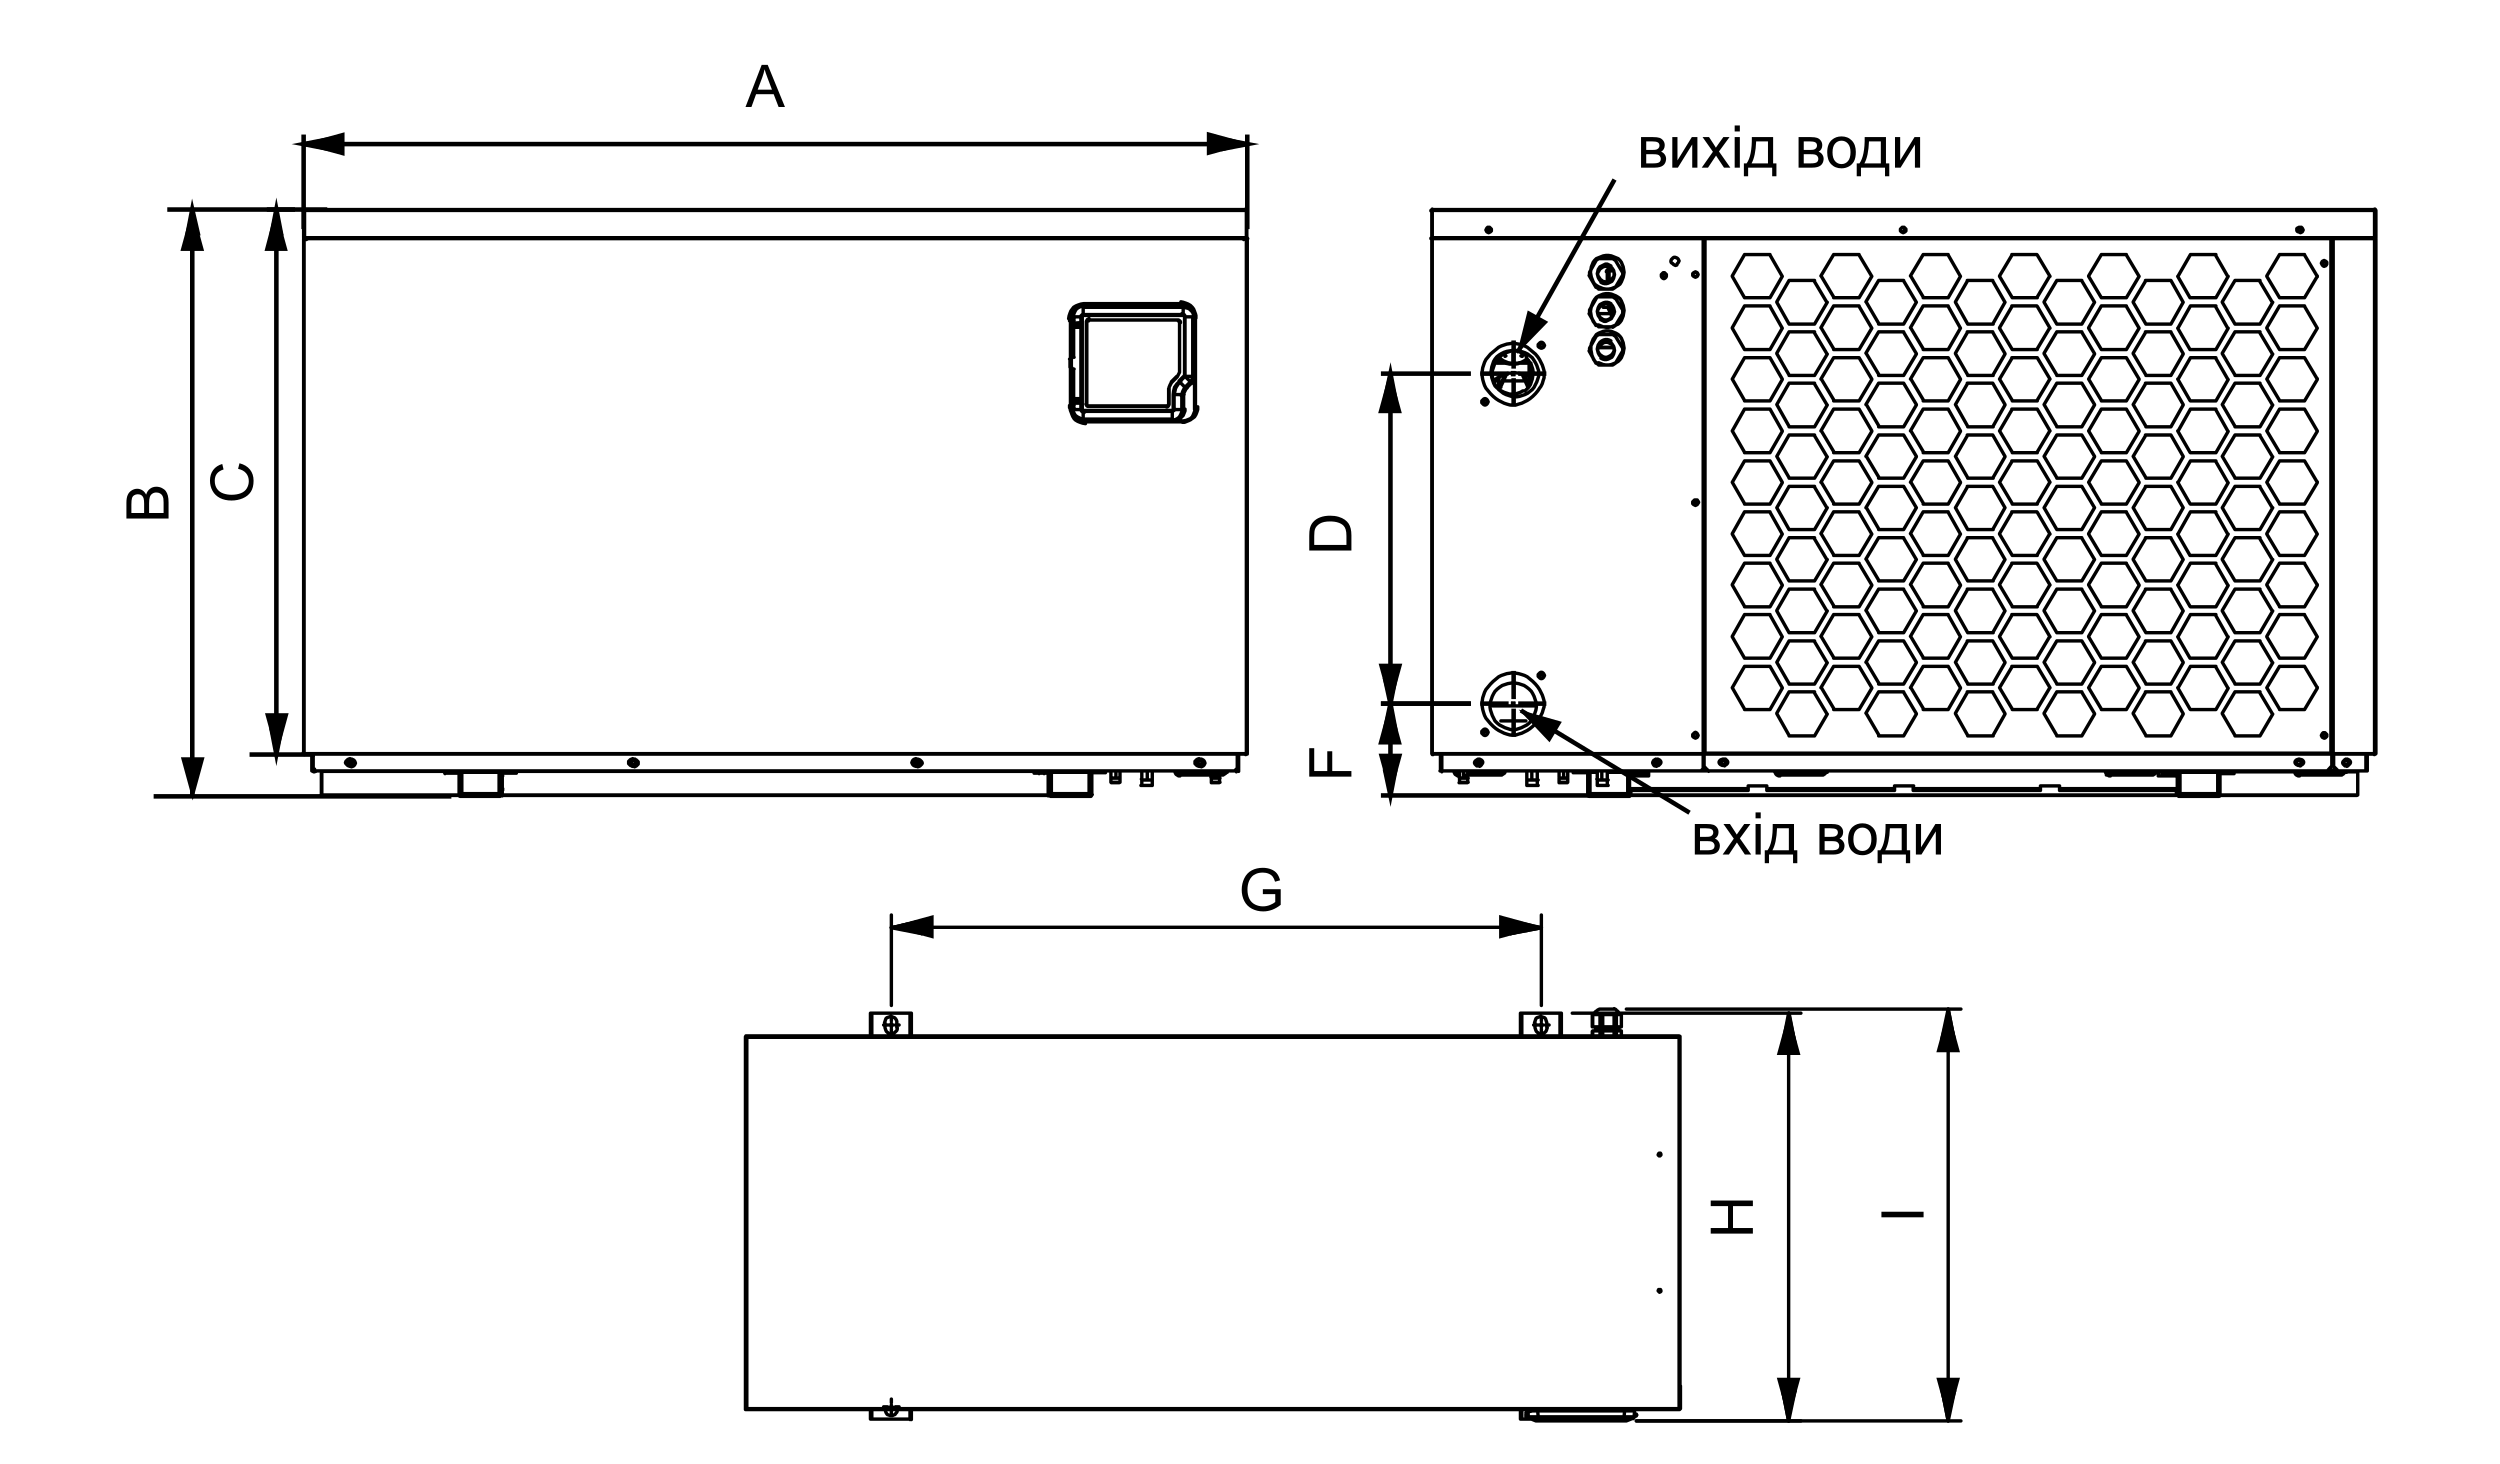 <svg width="550" height="322" viewBox="0 0 550 322" fill="none" xmlns="http://www.w3.org/2000/svg">
<path d="M164.011 23.54L167.573 14.265H168.895L172.691 23.54H171.293L170.211 20.731H166.333L165.315 23.54H164.011ZM166.687 19.731H169.832L168.864 17.162C168.569 16.382 168.349 15.741 168.206 15.239C168.088 15.834 167.921 16.424 167.706 17.011L166.687 19.731Z" fill="black"/>
<path d="M277.827 196.714V195.625L281.756 195.619V199.061C281.153 199.542 280.531 199.904 279.89 200.149C279.249 200.389 278.591 200.51 277.916 200.51C277.005 200.51 276.176 200.316 275.43 199.928C274.687 199.535 274.126 198.97 273.747 198.232C273.367 197.494 273.177 196.669 273.177 195.758C273.177 194.856 273.365 194.014 273.74 193.234C274.12 192.45 274.664 191.868 275.373 191.488C276.081 191.108 276.897 190.919 277.821 190.919C278.492 190.919 279.097 191.028 279.637 191.248C280.181 191.463 280.607 191.764 280.915 192.152C281.223 192.54 281.457 193.046 281.617 193.671L280.51 193.974C280.371 193.502 280.198 193.131 279.991 192.861C279.784 192.591 279.489 192.376 279.105 192.215C278.722 192.051 278.296 191.969 277.827 191.969C277.266 191.969 276.781 192.055 276.372 192.228C275.963 192.397 275.632 192.62 275.379 192.899C275.13 193.177 274.936 193.483 274.797 193.816C274.561 194.39 274.443 195.012 274.443 195.682C274.443 196.509 274.584 197.201 274.867 197.758C275.153 198.314 275.569 198.728 276.113 198.998C276.657 199.267 277.235 199.402 277.846 199.402C278.378 199.402 278.897 199.301 279.403 199.099C279.909 198.892 280.293 198.673 280.554 198.441V196.714H277.827Z" fill="black"/>
<path d="M37.085 114.082H27.81V110.602C27.81 109.894 27.905 109.326 28.095 108.9C28.28 108.47 28.569 108.135 28.962 107.894C29.35 107.65 29.757 107.527 30.183 107.527C30.579 107.527 30.952 107.635 31.302 107.85C31.653 108.065 31.935 108.39 32.15 108.824C32.315 108.263 32.595 107.833 32.992 107.534C33.388 107.23 33.856 107.078 34.396 107.078C34.831 107.078 35.236 107.171 35.611 107.357C35.982 107.538 36.269 107.764 36.471 108.034C36.674 108.304 36.828 108.643 36.933 109.052C37.034 109.457 37.085 109.955 37.085 110.545V114.082ZM31.707 112.854V110.849C31.707 110.305 31.672 109.915 31.6 109.678C31.507 109.366 31.353 109.132 31.138 108.976C30.923 108.816 30.653 108.736 30.328 108.736C30.02 108.736 29.75 108.81 29.518 108.957C29.282 109.105 29.122 109.316 29.038 109.59C28.949 109.864 28.905 110.334 28.905 111.001V112.854H31.707ZM35.99 112.854V110.545C35.99 110.149 35.976 109.87 35.946 109.71C35.896 109.428 35.811 109.191 35.693 109.002C35.575 108.812 35.404 108.656 35.181 108.533C34.953 108.411 34.691 108.35 34.396 108.35C34.05 108.35 33.751 108.438 33.498 108.616C33.24 108.793 33.061 109.04 32.96 109.356C32.855 109.668 32.802 110.119 32.802 110.71V112.854H35.99Z" fill="black"/>
<path d="M52.377 103.145L52.687 101.917C53.695 102.174 54.464 102.638 54.996 103.309C55.523 103.975 55.787 104.792 55.787 105.757C55.787 106.757 55.584 107.571 55.179 108.199C54.77 108.824 54.18 109.3 53.408 109.629C52.636 109.954 51.807 110.116 50.922 110.116C49.956 110.116 49.114 109.933 48.397 109.566C47.676 109.195 47.13 108.67 46.759 107.991C46.383 107.307 46.196 106.557 46.196 105.738C46.196 104.811 46.432 104.03 46.904 103.398C47.377 102.765 48.041 102.324 48.897 102.075L49.182 103.284C48.507 103.499 48.016 103.811 47.708 104.22C47.4 104.629 47.246 105.144 47.246 105.764C47.246 106.477 47.416 107.073 47.758 107.554C48.1 108.031 48.559 108.366 49.137 108.56C49.711 108.754 50.304 108.851 50.915 108.851C51.704 108.851 52.393 108.737 52.984 108.509C53.57 108.277 54.009 107.919 54.3 107.434C54.591 106.949 54.736 106.424 54.736 105.859C54.736 105.171 54.538 104.589 54.142 104.113C53.745 103.636 53.157 103.313 52.377 103.145Z" fill="black"/>
<path d="M297.31 121.12H288.035V117.925C288.035 117.203 288.08 116.653 288.168 116.273C288.29 115.742 288.512 115.289 288.832 114.913C289.246 114.424 289.775 114.059 290.42 113.819C291.062 113.574 291.795 113.452 292.622 113.452C293.326 113.452 293.951 113.534 294.495 113.698C295.039 113.863 295.49 114.074 295.849 114.331C296.203 114.588 296.483 114.871 296.69 115.179C296.893 115.483 297.046 115.852 297.152 116.286C297.257 116.716 297.31 117.212 297.31 117.773V121.12ZM296.216 119.892V117.912C296.216 117.3 296.159 116.822 296.045 116.476C295.931 116.126 295.771 115.847 295.564 115.641C295.273 115.35 294.883 115.124 294.394 114.964C293.9 114.799 293.303 114.717 292.603 114.717C291.633 114.717 290.889 114.877 290.37 115.198C289.847 115.514 289.497 115.9 289.32 116.356C289.193 116.685 289.13 117.214 289.13 117.944V119.892H296.216Z" fill="black"/>
<path d="M385.633 271.393H376.358V270.166H380.167V265.345H376.358V264.118H385.633V265.345H381.261V270.166H385.633V271.393Z" fill="black"/>
<path d="M423.188 267.808H413.914V266.581H423.188V267.808Z" fill="black"/>
<path d="M361.029 30.161H363.654C364.3 30.161 364.778 30.216 365.091 30.326C365.407 30.431 365.677 30.627 365.9 30.914C366.128 31.201 366.242 31.545 366.242 31.945C366.242 32.266 366.174 32.546 366.04 32.787C365.909 33.023 365.711 33.221 365.445 33.381C365.761 33.487 366.023 33.685 366.229 33.976C366.44 34.263 366.546 34.605 366.546 35.001C366.503 35.638 366.276 36.11 365.862 36.418C365.449 36.726 364.848 36.88 364.059 36.88H361.029V30.161ZM362.168 32.989H363.382C363.867 32.989 364.201 32.964 364.382 32.913C364.563 32.863 364.726 32.761 364.869 32.61C365.012 32.453 365.084 32.268 365.084 32.053C365.084 31.699 364.958 31.452 364.705 31.313C364.456 31.173 364.028 31.104 363.42 31.104H362.168V32.989ZM362.168 35.944H363.667C364.312 35.944 364.755 35.87 364.996 35.722C365.236 35.57 365.363 35.311 365.375 34.944C365.375 34.729 365.306 34.531 365.166 34.349C365.027 34.164 364.846 34.048 364.622 34.001C364.399 33.951 364.04 33.925 363.547 33.925H362.168V35.944ZM367.906 30.161H369.045V35.286L372.202 30.161H373.429V36.88H372.29V31.787L369.133 36.88H367.906V30.161ZM374.384 36.88L376.839 33.388L374.568 30.161H375.991L377.022 31.736C377.216 32.036 377.372 32.287 377.491 32.489C377.676 32.211 377.847 31.964 378.003 31.749L379.135 30.161H380.496L378.174 33.325L380.673 36.88H379.275L377.895 34.792L377.529 34.229L375.763 36.88H374.384ZM381.628 28.915V27.605H382.767V28.915H381.628ZM381.628 36.88V30.161H382.767V36.88H381.628ZM385.405 30.161H390.087V35.944H390.814V38.784H389.878V36.88H384.589V38.784H383.653V35.944H384.254C385.055 34.855 385.439 32.928 385.405 30.161ZM386.354 31.104C386.27 33.284 385.932 34.898 385.342 35.944H388.954V31.104H386.354ZM395.686 30.161H398.311C398.957 30.161 399.435 30.216 399.747 30.326C400.064 30.431 400.334 30.627 400.557 30.914C400.785 31.201 400.899 31.545 400.899 31.945C400.899 32.266 400.831 32.546 400.696 32.787C400.566 33.023 400.367 33.221 400.102 33.381C400.418 33.487 400.68 33.685 400.886 33.976C401.097 34.263 401.203 34.605 401.203 35.001C401.16 35.638 400.933 36.11 400.519 36.418C400.106 36.726 399.505 36.88 398.716 36.88H395.686V30.161ZM396.825 32.989H398.039C398.524 32.989 398.857 32.964 399.039 32.913C399.22 32.863 399.383 32.761 399.526 32.61C399.669 32.453 399.741 32.268 399.741 32.053C399.741 31.699 399.615 31.452 399.361 31.313C399.113 31.173 398.685 31.104 398.077 31.104H396.825V32.989ZM396.825 35.944H398.324C398.969 35.944 399.412 35.87 399.653 35.722C399.893 35.57 400.019 35.311 400.032 34.944C400.032 34.729 399.963 34.531 399.823 34.349C399.684 34.164 399.503 34.048 399.279 34.001C399.056 33.951 398.697 33.925 398.204 33.925H396.825V35.944ZM401.987 33.521C401.987 32.276 402.333 31.355 403.025 30.756C403.602 30.258 404.307 30.009 405.138 30.009C406.061 30.009 406.816 30.313 407.403 30.92C407.989 31.523 408.282 32.359 408.282 33.426C408.282 34.29 408.151 34.971 407.89 35.469C407.632 35.963 407.255 36.346 406.757 36.621C406.264 36.895 405.724 37.032 405.138 37.032C404.197 37.032 403.436 36.73 402.854 36.127C402.276 35.524 401.987 34.655 401.987 33.521ZM403.157 33.521C403.157 34.381 403.345 35.026 403.72 35.456C404.096 35.883 404.568 36.096 405.138 36.096C405.703 36.096 406.173 35.88 406.548 35.45C406.924 35.02 407.112 34.364 407.112 33.483C407.112 32.652 406.922 32.023 406.542 31.597C406.167 31.167 405.699 30.952 405.138 30.952C404.568 30.952 404.096 31.165 403.72 31.591C403.345 32.017 403.157 32.66 403.157 33.521ZM410.231 30.161H414.912V35.944H415.64V38.784H414.703V36.88H409.414V38.784H408.478V35.944H409.079C409.88 34.855 410.264 32.928 410.231 30.161ZM411.18 31.104C411.095 33.284 410.758 34.898 410.167 35.944H413.78V31.104H411.18ZM416.899 30.161H418.038V35.286L421.194 30.161H422.422V36.88H421.283V31.787L418.126 36.88H416.899V30.161Z" fill="black"/>
<path d="M372.86 181.281H375.486C376.131 181.281 376.61 181.336 376.922 181.446C377.238 181.551 377.508 181.747 377.732 182.034C377.96 182.321 378.073 182.665 378.073 183.065C378.073 183.386 378.006 183.666 377.871 183.907C377.74 184.143 377.542 184.341 377.276 184.501C377.593 184.607 377.854 184.805 378.061 185.096C378.272 185.383 378.377 185.725 378.377 186.121C378.335 186.758 378.107 187.23 377.694 187.538C377.281 187.846 376.68 188 375.891 188H372.86V181.281ZM373.999 184.109H375.214C375.699 184.109 376.032 184.084 376.213 184.033C376.395 183.983 376.557 183.881 376.701 183.73C376.844 183.574 376.916 183.388 376.916 183.173C376.916 182.819 376.789 182.572 376.536 182.433C376.287 182.293 375.859 182.224 375.252 182.224H373.999V184.109ZM373.999 187.064H375.499C376.144 187.064 376.587 186.99 376.827 186.842C377.068 186.69 377.194 186.431 377.207 186.064C377.207 185.849 377.137 185.651 376.998 185.469C376.859 185.284 376.677 185.168 376.454 185.121C376.23 185.071 375.872 185.045 375.378 185.045H373.999V187.064ZM378.978 188L381.433 184.508L379.162 181.281H380.585L381.616 182.857C381.81 183.156 381.966 183.407 382.085 183.609C382.27 183.331 382.441 183.084 382.597 182.869L383.729 181.281H385.09L382.768 184.444L385.267 188H383.869L382.489 185.912L382.122 185.349L380.357 188H378.978ZM386.222 180.035V178.725H387.361V180.035H386.222ZM386.222 188V181.281H387.361V188H386.222ZM389.999 181.281H394.681V187.064H395.408V189.904H394.472V188H389.183V189.904H388.247V187.064H388.848C389.649 185.976 390.033 184.048 389.999 181.281ZM390.948 182.224C390.864 184.404 390.526 186.018 389.936 187.064H393.548V182.224H390.948ZM400.28 181.281H402.905C403.551 181.281 404.029 181.336 404.341 181.446C404.658 181.551 404.928 181.747 405.151 182.034C405.379 182.321 405.493 182.665 405.493 183.065C405.493 183.386 405.425 183.666 405.29 183.907C405.16 184.143 404.961 184.341 404.696 184.501C405.012 184.607 405.273 184.805 405.48 185.096C405.691 185.383 405.796 185.725 405.796 186.121C405.754 186.758 405.527 187.23 405.113 187.538C404.7 187.846 404.099 188 403.31 188H400.28V181.281ZM401.419 184.109H402.633C403.118 184.109 403.451 184.084 403.633 184.033C403.814 183.983 403.977 183.881 404.12 183.73C404.263 183.574 404.335 183.388 404.335 183.173C404.335 182.819 404.209 182.572 403.955 182.433C403.707 182.293 403.279 182.224 402.671 182.224H401.419V184.109ZM401.419 187.064H402.918C403.563 187.064 404.006 186.99 404.246 186.842C404.487 186.69 404.613 186.431 404.626 186.064C404.626 185.849 404.556 185.651 404.417 185.469C404.278 185.284 404.097 185.168 403.873 185.121C403.65 185.071 403.291 185.045 402.798 185.045H401.419V187.064ZM406.581 184.641C406.581 183.396 406.927 182.475 407.619 181.876C408.196 181.378 408.901 181.129 409.732 181.129C410.655 181.129 411.41 181.433 411.997 182.04C412.583 182.644 412.876 183.479 412.876 184.546C412.876 185.41 412.745 186.091 412.484 186.589C412.226 187.083 411.849 187.466 411.351 187.741C410.858 188.015 410.318 188.152 409.732 188.152C408.791 188.152 408.03 187.85 407.448 187.247C406.87 186.644 406.581 185.775 406.581 184.641ZM407.751 184.641C407.751 185.501 407.939 186.146 408.314 186.577C408.69 187.003 409.162 187.216 409.732 187.216C410.297 187.216 410.767 187 411.142 186.57C411.518 186.14 411.705 185.484 411.705 184.603C411.705 183.772 411.516 183.143 411.136 182.717C410.761 182.287 410.293 182.072 409.732 182.072C409.162 182.072 408.69 182.285 408.314 182.711C407.939 183.137 407.751 183.78 407.751 184.641ZM414.824 181.281H419.506V187.064H420.234V189.904H419.297V188H414.008V189.904H413.072V187.064H413.673C414.474 185.976 414.858 184.048 414.824 181.281ZM415.773 182.224C415.689 184.404 415.352 186.018 414.761 187.064H418.374V182.224H415.773ZM421.493 181.281H422.631V186.406L425.788 181.281H427.016V188H425.877V182.907L422.72 188H421.493V181.281Z" fill="black"/>
<path d="M297.308 170.859H288.033V164.602H289.128V169.632H292V165.279H293.095V169.632H297.308V170.859Z" fill="black"/>
<path d="M274.4 31.7L269.2 32.7V30.7L274.4 31.7ZM66.8 31.7L72 30.7V32.7L66.8 31.7Z" stroke="black" stroke-miterlimit="10"/>
<path d="M60.8 46.1L61.8 51.3H59.8L60.8 46.1ZM60.8 165.9L59.8 160.7H61.8L60.8 165.9Z" stroke="black" stroke-miterlimit="10"/>
<path d="M305.9 175L304.8 169.8H306.9L305.9 175Z" stroke="black" stroke-miterlimit="10"/>
<path d="M305.9 154.8L306.9 160.1H304.8L305.9 154.8Z" stroke="black" stroke-miterlimit="10"/>
<path d="M305.9 154.8L304.8 149.7H306.9L305.9 154.8Z" stroke="black" stroke-miterlimit="10"/>
<path d="M305.9 82.2L306.9 87.4H304.8L305.9 82.2Z" stroke="black" stroke-miterlimit="10"/>
<path d="M42.3 46.1L43.5 51.3H41.3L42.3 46.1Z" stroke="black" stroke-miterlimit="10"/>
<path d="M333 81.1V74.9" stroke="black" stroke-miterlimit="10"/>
<path d="M331.9 82.2H325.7" stroke="black" stroke-miterlimit="10"/>
<path d="M333 83.2V89.4" stroke="black" stroke-miterlimit="10"/>
<path d="M334 82.2H340.2" stroke="black" stroke-miterlimit="10"/>
<path d="M333 153.8V147.6" stroke="black" stroke-miterlimit="10"/>
<path d="M331.9 154.8H325.7" stroke="black" stroke-miterlimit="10"/>
<path d="M333 155.9V162.1" stroke="black" stroke-miterlimit="10"/>
<path d="M334 154.8H340.2" stroke="black" stroke-miterlimit="10"/>
<path d="M66.8 31.7H274.5M274.4 50.4V29.6M66.8 50.4V29.6" stroke="black" stroke-miterlimit="10"/>
<path d="M60.8 166V46.1M64.9 46.1H58.7M69.3 166H54.9" stroke="black" stroke-miterlimit="10"/>
<path d="M332.9 154.8H333.4" stroke="black" stroke-miterlimit="10"/>
<path d="M332.9 154.8V155.4" stroke="black" stroke-miterlimit="10"/>
<path d="M332.9 154.8H332.4" stroke="black" stroke-miterlimit="10"/>
<path d="M332.9 154.8V154.4" stroke="black" stroke-miterlimit="10"/>
<path d="M332.9 82.2H333.4" stroke="black" stroke-miterlimit="10"/>
<path d="M332.9 82.2V82.8" stroke="black" stroke-miterlimit="10"/>
<path d="M332.9 82.2H332.4" stroke="black" stroke-miterlimit="10"/>
<path d="M332.9 82.2V81.6" stroke="black" stroke-miterlimit="10"/>
<path d="M305.9 154.8V175" stroke="black" stroke-miterlimit="10"/>
<path d="M356.7 175H303.8" stroke="black" stroke-miterlimit="10"/>
<path d="M323.6 154.8H303.8" stroke="black" stroke-miterlimit="10"/>
<path d="M305.9 82.2V154.8" stroke="black" stroke-miterlimit="10"/>
<path d="M323.6 154.8H303.8" stroke="black" stroke-miterlimit="10"/>
<path d="M323.6 82.2H303.8" stroke="black" stroke-miterlimit="10"/>
<path d="M42.3 46.2V175.3" stroke="black" stroke-miterlimit="10"/>
<path d="M99.3 175.2H33.8" stroke="black" stroke-miterlimit="10"/>
<path d="M72 46.1H36.8" stroke="black" stroke-miterlimit="10"/>
<path d="M274.4 31.7L269.2 32.7V30.7M66.8 31.7L72 30.7V32.7" fill="black"/>
<path d="M60.8 46.1L61.8 51.3H59.8M60.8 165.9L59.8 160.7H61.8" fill="black"/>
<path d="M305.9 175L304.8 169.8H306.9" fill="black"/>
<path d="M305.9 154.8L306.9 160.1H304.8" fill="black"/>
<path d="M305.9 154.8L304.8 149.7H306.9" fill="black"/>
<path d="M305.9 82.2L306.9 87.4H304.8" fill="black"/>
<path d="M42.3 46.1L43.5 51.3H41.3" fill="black"/>
<path d="M269.8 169.9H269.6H269.3H269H268.6H268.1H267.5H266.9H266.3H265.7H265.1H264.5H263.9H263.3H262.7H262.1H261.5H260.9H260.4H259.9H259.4H259.1H258.9H258.7H258.5L258.6 170.1L258.7 170.3L258.8 170.4L259 170.5M269.8 169.9H270M269.8 169.9L269.7 170.1L269.5 170.2L269.4 170.3L269.2 170.4L269.1 170.5H268.9H268.7H268.5H268.3M271.8 169.4H272V169.6M230.6 173.5H230.8M110.4 173.5H110.6M70.8 169.7H97.8M253.4 172.8H253.3H253.1H252.9H252.7H252.4H252.1H251.8H251.6H251.4H251.2V171.6M253.4 172.8H253.5V171.6M253.4 172.8H253.2H253H252.8H252.5H252.2H252H251.7H251.5H251.3H251.1H251M244.4 172.1H244.6H244.8H245H245.2H245.5H245.7H245.9H246.1H246.3H246.4M244.4 172.1V171.2M244.4 172.1L244.6 172.2M246.4 172.1V171.2M246.4 172.1L246.2 172.2H246H245.8H245.6H245.4H245.2H245H244.8H244.6M266.5 172.1H266.7H266.9H267.1H267.3H267.6H267.8H268H268.2H268.3M266.5 172.1L266.7 172.2M266.5 172.1V171.2M268.3 172.1H268.4L268.2 172.2H268H267.8H267.6H267.4H267.2H267H266.8H266.6H266.5M268.3 172.1V171.2M273.6 52.5V52.3M273.6 52.5H274.2M273.6 52.5V52.7M273.6 52.5H67.5M274 52.5H273.9L273.8 52.3M274 52.5H274.1M274 52.5V52.3M67.4 52.5H67.6M67.4 52.5V52.3M67.4 52.5V52.7M67.4 52.5H66.8M202 167.5V168.1M260.6 92.7H238.1M235.7 70.1V68.9M235.7 70.1V69M235.7 70.1V69.5M235.7 78.6V70.5V78.5M235.7 78.6L235.5 78.8L235.4 79M235.7 78.6V78.8M235.7 81.1V89.2V89M235.7 81.1L235.5 81V89.2M235.7 81.1L235.8 80.9M235.7 81.1L235.9 81.3M235.7 90.8V89.7M235.7 90.8L235.9 91.3L236.2 91.7M235.7 90.8L235.5 90.3L235.4 89.8M235.7 89.7V90.7M235.7 89.7V90.1M263 69V90.8M238.1 66.9H260.6M260.6 66.9L261.1 67.1L261.6 67.3L262 67.6M260.6 66.9L260 66.8M235.7 90.1L235.8 90.7M235.7 90.1L235.8 90.6L236 91.1M263 90.1V69.6L262.9 69L262.7 68.4L262.5 67.9L262.1 67.5L261.7 67.1L261.2 66.9L260.6 66.7L260 66.6M260.3 66.9H238.3L237.7 67M235.8 90.7L236 91.3L236.2 91.8L236.5 92.2L237 92.6L237.5 92.8L238.1 93L238.7 93.1M235.8 90.7V90.1M235.8 90.7L236 91.2L236.2 91.7M260.8 67.1L260.2 67M260.3 92.6L260.9 92.5L261.4 92.3L261.9 92.1L262.3 91.8L262.6 91.4L262.8 90.9L263 90.4L263.1 89.8M260.3 92.6H260.8L261.3 92.4L261.8 92.2L262 92L262.3 91.7L262.5 91.3L262.7 90.8L262.9 90.3V90M260.3 92.6H258M235.7 69.1L235.6 69.7M238.3 92.6H257.8M238.3 92.6H237.7M238.3 92.6V92.4M238.3 92.6H250.9H251.8M262.8 90.1V82.4M262.8 69.6L262.7 69L262.5 68.5L262.3 68L262 67.6M260.3 67.1H238.3L237.7 67.2L237.2 67.4L236.7 67.6L236.2 67.9L235.9 68.3L235.7 68.8L235.5 69.3M235.9 69.6H235.7V70.2M235.8 90.1H235.6M235.8 90.1V89.7H236.3M235.8 90.1H236H236.1H236.3M238.2 67.1L238.4 67.2H238.5M237.5 88.4H237.3H237.2M237.2 88.4H237.1M237.2 88.4L237.1 88.6H237H236.9M237.2 88.4H237H236.9M237.2 88.4V88.2M237.5 71.2H237.3M237.3 71.2H237.2M237.3 71.2H237.4M237.2 71.2H237.1H236.9V71.4V71.6H237.1M237.2 71.2V71.4M262.8 82.3H263M262.8 82.3V80M262.8 82.3V82.8M262.9 80H262.7M262.9 80L262.8 79.8M262.9 80V82.3M268.3 170.5H268H267.7H267.3H266.8H266.3H265.7H265.1H264.5H263.9H263.3H262.7H262.1H262H261.4H260.8H260.4H260H259.6H259.4H259.2H259.1H259M268.3 170.5V171.1M259 170.5L259.1 170.6L259.3 170.7H259.5H259.6M272.1 169.2V169.4H272.3V169.1H272.5V169.7M69.1 169.4V169.2M69.1 169.4H68.8M69.1 169.4V169.6H68.9M69.1 169.4L69.2 169.2M68.8 169.4V168.8M68.8 169.4V169.6M68.8 169.4V169.7M68.8 169.6L68.9 169.7L69 169.8H69.2M68.8 169.6H68.6V168.6M272 169.6H272.2L272.3 169.5L272.4 169.4V169.2M272 169.6H271.5M272 169.6V169.7M272 169.5V169.7M69 169.6H69.5H271.6L272.2 169M69.1 169.5V169.7M272 169.7V169.8M263.8 168.6H264L264.2 168.5L264.4 168.3L264.6 168.1L264.7 167.9L264.6 167.7L264.4 167.5L264.2 167.3L264 167.2H263.8L263.6 167.3L263.4 167.5L263.2 167.7V167.9V168.1L263.4 168.3L263.6 168.5L263.8 168.6ZM263.8 168.6H264.3M263.8 168.6L263.5 168.5L263.3 168.4L263.1 168.2L262.9 168V167.8V167.5L263.1 167.3L263.3 167.1L263.5 167L263.8 166.9M239.8 170V169.8L239.9 169.7H240V169.6H240.1H240.2M239.8 170V170.8M239.8 170H240.2M240.2 170V169.7M240.2 170V170.8M243.2 170H240.1M243.2 169.6V169.9M230.8 170H227.7V169.7M230.8 170V169.7M230.8 170H231.1M230.8 169.6H231V169.7H231.1L231.2 169.8V169.9V170V170.1M231 170.9V170.1M231 170.9V174.9H230.7M231 170.9H230.7M230.8 170.1V170.9V174.9L231 175.1L231.1 175.2M240.2 174.9V170.9H239.8V174.9M240.2 174.9L240.1 175.1L240 175.2H239.8M240.2 174.9L240.3 174.8M240.2 174.9H239.8M239.8 174.9H231.2M239.8 174.9V175.2M239.8 175.2H231.2M231.1 175.2H231.3M231.1 175.2V174.9M113.5 170H110.4M110.4 170V169.7M110.4 170V170.8M110.4 170H110.1M113.5 169.6V169.9M110.4 169.6H110.3L110.2 169.7H110.1V169.8L110 170V170.8M101 170.9V170.1H97.9M101 170.9H101.3M101 170.9V174.9M101.3 170.9V170.1M101.3 170.9V174.9M97.9 169.7V170V170.2M97.8 170H100.9V169.7M100.9 169.6H101.1L101.2 169.7L101.3 169.8V169.9L101.4 170V170.1M101 170H101.3M110.1 170.9H110.4V174.9H110.1M110 170.9V174.9M110 174.9V175.2M110 174.9H101.3M101.3 174.9H101M101.3 174.9V175.2H110M101 174.9L101.1 175.1L101.2 175.2H101.4M101 174.9H70.8M101 174.9V175.1M110 175.2L110.2 175.1L110.3 174.9V174.8M230.6 173.8H230.8M110.4 170.7H110.6M230.6 170.7H230.8M110.4 173.8H110.6M227.5 169.6V170.1M110.5 174.8V170.1H113.6V169.7H227.4M230.6 174.8V170.1H227.5M227.5 170.1V169.7M230.6 174.9V175.1M230.5 174.9H110.5V175.1M110.5 175H230.5M70.7 174.9L70.8 175.1M70.8 174.9H70.6M70.8 174.9V175.1M70.8 175.1H70.9M70.7 169.6V174.8M70.8 169.6V174.8M70.8 175H101M239.6 174.9V174.7H231.3V174.9M101.6 174.9V174.7H109.8V174.9M251.2 171.6H251.4M251.2 171.6V171.4V169.6M251.4 171.6H251.6H251.8M251.4 171.6H251.8M251.4 171.6L251.1 171.4M251.8 171.6H252.1M252.1 171.6H252.4H252.7H252.9H253.1H253.3M252.1 171.6L252.4 171.4M253.3 171.6H253.4H253.5M253.3 171.6L253.5 171.4M253.3 171.6H253H252.6L252.4 171.4M253.5 171.6V171.4M253.5 169.6V171.4M252.4 169.6V171.4M229.7 170V170.2M228.6 170V170.2M238.1 169.6V169.8M236.9 169.6V169.8M235.7 169.6V169.8M244.4 169.6V171M244.4 171L244.6 171.1L245 171.2M244.4 171V171.2M244.4 171L244.9 171.2M244.4 171.2H244.6H244.8H245M245 171.2H245.2H245.5H245.7H245.9M245 171.2L245.3 171.1L245.5 171V169.6M245.9 171.2H246.1H246.3H246.4M245.9 171.2L246.4 171M245.9 171.2L245.6 171.1L245.4 171M246.4 171.2V171M244.6 172.2H244.5M246.4 169.6V171M266.5 171.2H266.7H266.9H267.1H267.3H267.6H267.8M266.5 171.2V171M267.8 171.2H268H268.2H268.3M267.8 171.2L268.1 171.1L268.3 171V171.2M267.8 171.2L267.4 171.1M268.3 171.2H268.4M267.4 171.1L267.2 171M267.4 171.1V170.5M267.4 171L267 171.2L266.6 171.1L266.4 171M266.5 170.5V171.1M273.7 52.5V52.3M274.2 165.9H274.4V165.8V165.7M272.3 169.3V169.6H272.5M272.3 165.9V169M272.5 165.9V169M274.4 165.7L274.2 165.8M274.4 165.7V52.5M274.3 165.8H66.9L66.7 165.6M67.5 52.5H67.3V52.3V52.4L67.1 52.5V52.3M67.5 52.5V52.3M68.6 168.6V165.9M68.6 168.6H68.8V165.9M66.8 165.8L66.9 166H67M66.9 165.9V52.5V52.3L66.8 52.5M274.3 46.3V52.3M274.3 46.3H274.1M274.3 46.3V46.1L274.2 46H274M274.3 52.3L274.4 52.5M274.3 52.3H274.2M274.2 46.3V52.3M274.2 46.3V46.1H67M274.2 46.3V46.4M274.2 46.3H67M274.2 52.3H274.4M274.2 52.3H67M274.2 52.3V52.5M274.2 52.3H274.1M67 46.3V52.3M67 46.3H66.8V52.3H67M67 46.3V46.1M67 46.1L66.8 46.2L66.7 46.3V46.4M67 46.1V46M263.8 167H264.3L264.5 167.1L264.7 167.2L264.9 167.4L265 167.6L265.1 167.9L265 168.1L264.9 168.3L264.7 168.5L264.5 168.6L264.3 168.7M201.9 168.6H201.5L201.2 168.5L201 168.4L200.8 168.2L200.7 168L200.6 167.8L200.7 167.5L200.8 167.3L201 167.1L201.2 167L201.5 166.9M201.5 167H201.9L202.2 167.1L202.4 167.2L202.6 167.4L202.8 167.6L202.9 167.9L202.8 168.1L202.6 168.3L202.4 168.5L202.2 168.6L201.9 168.7M139.6 168.6H139.1M139.2 168.6L139 168.5L138.7 168.4L138.5 168.2L138.3 168V167.8V167.5L138.5 167.3L138.7 167.1L139 167L139.2 166.9M139.2 167H139.7M139.6 167L139.8 167.1L140 167.2L140.2 167.4L140.4 167.6V167.9V168.1L140.2 168.3L140 168.5L139.8 168.6L139.6 168.7M77.3 168.6H77L76.7 168.5L76.5 168.4L76.3 168.2L76.1 168L76 167.8L76.1 167.5L76.3 167.3L76.5 167.1L76.7 167L77 166.9M77 167H77.4M77.3 167L77.6 167.1L77.8 167.2L78 167.4L78.1 167.6L78.2 167.9L78.1 168.1L78 168.3L77.8 168.5L77.6 168.6L77.3 168.7M272.2 169.1V166M68.9 169V165.9H272.2M68.9 169.1L69.5 169.7M66.8 52.5H67M66.8 52.5V165.7M274.2 52.5V165.8M274.2 52.5H274.4M274.4 52.5H274.5M66.9 165.7L67.1 165.9H274.1V165.8H274.2M274.2 165.8L274.1 166H274M263 89.9V69.7V69.1M260.3 92.8L260.8 92.7L261.4 92.5L261.9 92.3L262.4 92L262.8 91.7L263.1 91.2L263.3 90.7L263.5 90.1V89.5M238.4 92.8H260.2M235.8 91.1L235.6 90.5L235.5 89.9V89.7M235.8 91.1L236 91.6L236.3 92.1L236.6 92.4L237.1 92.7L237.6 92.9L238.2 93.1L238.8 93.2M235.8 91.1L236 91.5L236.3 91.9L236.7 92.2L237.2 92.4L237.7 92.6M235.5 70.5V78.7M235.5 78.7V78.9M235.5 78.7H235.6M235.5 69.7V70.1M238.4 66.8L237.8 66.9L237.2 67.1L236.7 67.3L236.2 67.6L235.9 68L235.6 68.4L235.4 68.9L235.2 69.5L235.1 70.1M260.3 66.8H238.5M263 69.1L262.8 68.5L262.6 68L262.3 67.6L261.9 67.2L261.4 66.9L260.9 66.7L260.3 66.5L259.8 66.4M263 69.1V90.7M273.7 52.6V52.4M67.5 52.6V52.4M67.4 52.6H67.6M237 88H236.8H236.6H236.4H236.2M237 88V87.8M237 88L237.1 88.2H237.2M237 88V87.7M236.2 87.7V87.9M236.2 87.7H236.4M236.2 87.7H236.1M236.2 87.7H237.5M236.2 87.7V88M236.2 71.6V71.8H236M236.2 71.6H236.4H236.6H236.7H236.8M236.2 71.6H236.1M236.2 71.6H236.8M236.2 71.6V72M263.3 89.7L263.2 90.3L263 90.9L262.8 91.4L262.4 91.8L262 92.2L261.5 92.4L260.9 92.6L260.3 92.7H238.3L237.5 92.5L236.9 92.1L236.4 91.7L236 91.1M237.7 67L237.1 67.2L236.6 67.4L236.1 67.8L235.9 68.2L235.7 68.7L235.5 69.3M237.7 67H238.3M237.7 67L237.3 67.2L236.8 67.4L236.4 67.6L236.1 67.9L235.8 68.4L235.6 68.8L235.4 69.3L235.3 69.8M235.5 69.3L235.4 69.9M235.5 69.3V69.9M262.9 77.6V78.5V90.1V90.6L262.7 91.1L262.5 91.6L262.3 92L262 92.3L261.6 92.5L261.1 92.7L260.6 92.9H260.1M237.5 87.7H237.3M237.5 87.7V88.6M237.4 71.8H237.2M262.8 77.5V69.5M251.9 92.6H257.9M238.3 67L237.8 67.1L237.6 67.2M238.3 67H260.3M262.8 79.9V78.5M262.8 79.9V80.1M262.8 79.9V69.7M258.5 92.6H260.4M235.8 88.4V89M235.8 88.4L235.9 88.6M235.8 88.4V87.8M235.8 88.4V88.5L236 88.6M235.8 88.4H235.9H236H236.2M235.8 88.4H235.7M236.2 88.7V88.5M236.2 88.7H236H235.9H235.8M236.2 88.7H237.5H236.3H235.8M236.2 88.7V90M235.9 88.6V88.8M235.9 88.6H236M235.8 81.3V87.8M235.8 87.8L236 87.7M235.8 87.8H236M235.8 71.8V78.5M235.8 71.8V71.2M235.8 71.8H236M235.8 78.5V72M235.8 78.5L235.6 78.6M235.9 71.8V72M235.9 72H236M235.9 72H235.8M235.8 71.1V70.5H236.3M235.8 71.1H236M235.8 71.1H236.3M236.2 71.1H236M236.2 71.1H236.3M236.2 71.1H236.8M236.2 71.1V71.3V71.5M236.2 71.1L237.5 71V72M262 67.6L261.5 67.4L260.9 67.2H260.3M262 67.6L262.3 67.9L262.7 68.3L262.9 68.8L263.1 69.4V70M235.8 70V69.6M236.2 91.7L236.5 92.1L236.9 92.4M236.2 91.7L236.5 92M236.2 88H236H236.1V87.8M236.2 88V88.1V88.2M236.2 88V88.2M236.1 71.6V71.8M236.1 71.6H236M236.1 71.6V71.4H236M236 87.7H236.1M236 87.7H235.9M236 87.7H235.8M235.8 71.2L235.9 71M235.8 71.2L236 71M235.8 71.2H236H236.1H236.2M236 71.8V71.4M237.2 71.8H237V71.6H236.8M237.2 71.8H237.1H237.3M237.2 71.8H237.3M236 87.8H236.2V81.3M236 87.8V88.2M236 88.6H236.2V88.4M236 71.1H236.1H236.3M236.3 71.1H237.5M236.2 71.2H236.3M236.2 71.2H236.8M236 71.4H235.9M236.2 88.4V88.2M236 88.2H236.2M236 88.2H235.9M236 71.5H236.2M236.2 71.5V71.7M236.2 88.2H236.8M237.2 87.7L237 87.8M237.2 87.7H237.1M237.2 87.7H237.3M237 87.8H237.1H237.3M237.3 71.8H237.5M237.3 87.8H237.5M237.3 87.8H237.2M237.3 87.8V88.3L237.2 88.2M237.4 88.6H237.2M237.1 71.1H237.3M237.1 71.1H236.9V71.3M237.1 71.1H237.2H237.3M237.1 71.1L237.2 71.3M237.3 71.1H237.4H237.5M237.5 71.1V72M237.3 71.9V71.4L237.1 71.5M236.9 88.6H236.3M236.9 88.6V88.4M236.9 88.4H236.3M236.9 88.4V88.2M236.3 71.5H236.9H237.1M236.9 88H236.3M236.9 88V88.2M236.9 88H237.1H237.2M236.9 88.2H237H237.2M237.1 71.6H237.2M237.1 71.6V71.5M237.1 71.6L237 71.7M237.1 71.5H237.2H237.4M236.3 70.1H235.8V69.7M235.4 80.8V79M235.4 79L235.5 78.9M235.4 79H235.3M235.8 72H235.7M235.8 72H236.2M262.8 69.7L262.7 69.1L262.5 68.6L262.3 68.1L262 67.7L261.6 67.4L261.1 67.2L260.6 67L260 66.9M262.8 69.7V82.7M262.8 69.7H262.6M262.8 69.7H262.7H262.6M262.8 82.8V83.3L262.6 83.7L262.4 84.1L262.1 84.4M262.8 82.8H262.6M262.8 82.8H262.7H262.6M260.3 67.2H238.3M260.3 67.2V67.4M260.3 67.2V67.3V67.4M238.3 67.2L237.5 67.4L236.9 67.7M238.3 67.2H260.2M238.3 67.2V67.4M238.3 67.2V67.3V67.4M257.9 92.6L258.5 92.5L259.1 92.3L259.6 92.1M257.9 92.6H238.4M257.9 92.6V92.4M235.8 88.7V89.3M235.8 88.7H235.7M235.8 69.7L235.9 69.1L236.1 68.5M235.8 69.7H235.9H236H236.2M235.8 69.7H235.7M235.8 89.8V90.2M235.8 78.6L235.6 78.8L235.9 78.5M235.8 81.2L235.6 81L235.9 81.3M235.7 81.2L235.9 81.4M262.8 82.6L262.7 83L262.6 83.5L262.4 83.8L262.2 84.2L261 85.4M260.4 90.2V87M262.1 84.2L261.9 84M262.1 84.2L262.2 84.3M262.1 84.2L260.9 85.3M261.2 85.3L260.9 85.6L260.7 86L260.5 86.4L260.4 86.9V90.1M236.1 68.5L236.5 68L237 67.5M236.1 68.5L236.3 68L236.6 67.6L237 67.3L237.5 67.1L238 66.9H238.6M236 91.1L235.8 90.5L235.7 89.9M236 91.1L236.2 91.6L236.5 92M259.6 92.1L259.9 91.8L260.3 91.4L260.5 90.9L260.7 90.4V90M259.6 92.1L259.9 91.7L260.1 91.3L260.3 90.7L260.4 90.1M259.6 92.1L259.2 92.4L258.7 92.6L258.2 92.8H257.6M235.5 78.9V80.8M235.5 78.9L235.7 78.8M236.3 89.2H235.8V88.6M235.7 78.8H235.8L236 78.6L236.2 78.5M235.7 78.8V81L235.9 81.2L236 81.3H236.1M235.9 81L235.7 80.9H235.5L235.6 81.1M235.9 81.3H236.1M235.9 78.5H236.1H236.2M235.9 78.5L235.7 78.7M235.3 70.6V70.1H236.1V70.6M235.3 70.5H236.1M261.9 84L261.8 83.8M261.9 84L260.7 85.2M261.9 84L260.7 82.8M237.7 92.6L237.3 92.4L236.9 92.2L236.5 92M260.4 90.1H260.2M260.4 90.1H260.3H260.2M260.4 90.1H260.5M236.2 78.5L236.3 78.6M236.2 78.5V72M262.6 82.8H262.4M262.4 82.8L262.3 83.2L262.2 83.6L262 83.9L261.8 84.1M262.4 82.8H260.7M238.3 92.4V92.2M238.3 92.4V92.5M238.3 92.2L237.8 92.1L237.4 91.9L237 91.7L236.6 91.4L236.4 91.1L236.2 90.7L236 90.2V89.7M238.3 92.2V90.5V90.3H257.8M236.2 69.7V71M236.2 69.7V69.2L236.4 68.7L236.6 68.3L236.8 68L237.2 67.7L237.6 67.5L238 67.4L238.5 67.3M236.2 69.7H237.8M238.3 67.4V67.6M238.3 67.6H260.2M238.3 67.6V69.3M236.1 81.3H236.2M236.2 81.3L236.3 81.2M260.3 67.4V67.6L260.8 67.7L261.3 67.8L261.7 68L262 68.3L262.3 68.6L262.5 69L262.6 69.5L262.7 70M257.9 92.4V92.2M257.9 92.4V92.5M257.9 92.2H238.4M257.9 92.2V90.5M262.6 69.7H262.4M262.4 69.7V82.7M262.4 69.7H260.7M260.2 90.1H260M260 90.1V90.6L259.8 91.1L259.6 91.5L259.4 91.8L259 92.1L258.6 92.3L258.2 92.4L257.7 92.5M260 90.1H258.3H258.1V86.9M260.4 86.8V86.4L260.6 86L260.8 85.6L261 85.2M260.4 86.8H260.3H260.2H260M260.4 86.8H260.5M260 86.8V90M260 86.8H258.3M260.7 85.2L260.9 85.4L261 85.5M260.7 85.2L260.5 85.5L260.2 86.1L260 86.7L259.9 87.1M260.7 85.2L259.5 84L260.7 82.8M237.2 72H236.8M237.2 72H237.1H237M237.2 72H237.3M236.8 72H236.6M236.8 72H237M236.8 72H236.7H236.6M236.2 72H236.4M236.2 72H236.1H236M236.2 72H236M236.2 72H237.5M236.4 72H236.5H236.6M236.4 72H236.6M237 72V71.5M237.3 72H237.4M237.3 72H237.5M237.1 87.7H236.8M237.1 87.7H237M236.8 87.7H236.6M236.8 87.7H237M236.8 87.7H236.7H236.6M236.4 87.7H236.5H236.6M236.4 87.7H236.6M237.3 87.7H237.4M236.1 87.7H236.3M258.3 86.8L258.4 86.4L258.5 86L258.6 85.5L258.8 85.1L259.2 84.5L259.8 83.9M258.3 86.8H258.1L258.2 86L258.4 85.2L258.9 84.5L259.5 83.9M258.3 86.8V90M236.2 90.1H237.8M237.8 90.1L237.9 90.3V90.4L238.1 90.6L238.2 90.7L238.4 90.8H238.5M237.8 90.1V69.8M260.7 69.7V69.5L260.6 69.3L260.5 69.2L260.3 69.1L260.2 69H260M260.7 69.7V82.7M260.3 67.5V69.2V69.4H238.4M257.9 90.5L258.1 90.4L258.3 90.3L258.5 90.1V90M257.9 90.5H238.4M257.9 90.5V90.3L258.1 90.2L258.2 90.1L258.3 89.9M238.3 69.2H238.1L237.9 69.4L237.7 69.6L237.6 69.8M238.3 69.2V69.4M238.3 69.2H260.2M238.4 90.5L238.2 90.4V90.3L238.1 90.1M238.4 90.5H238.5M238.1 90.1H237.9M238.1 90.1V69.8M237.9 69.7H238.1L238.2 69.5V69.4L238.4 69.3H238.5M260.8 69.7H260.6V69.5L260.5 69.4L260.4 69.3H260.2M259.5 81.5V81.9L259.3 82.3L259.1 82.7M257.2 85.5V89L257.1 89.2L257 89.4L256.8 89.5H256.6M259.3 70.4H239.5V70.6M259.5 70.7V81.4M259.1 82.7L258.8 83.1M259.1 82.7L258.8 83M257.2 85.2L257.4 84.8L257.6 84.4L257.8 84.1L259 82.9M257.2 85.2V85.7M257.2 85.2L257.4 84.7L257.6 84.3L257.8 84M256.8 89.4H239.4M239 70.8V89H239.1M260.6 69.8V82.8L260.8 82.9M259.4 70.5L259.2 70.4V70.6M259.4 70.5L259.6 70.6L259.7 70.8V71M259.4 70.5L259.5 70.6V70.8M239.5 89.4H239.3L239.1 89.3L239 89.1L238.9 88.9M239 70.7L239.1 70.5L239.2 70.3L239.4 70.2L239.6 70.1M260.5 82.7L259.4 83.8L259.6 84M239.1 70.7L239.2 70.5L239.3 70.4L239.4 70.3H239.6M239.1 89V70.8M239.1 89L239.2 89.2L239.3 89.3H239.5M256.8 89.3H239.4M256.8 89.3L256.9 89.2L257.1 89V85.5M256.8 89.3H256.6M258.9 82.8L257.7 84M269.4 169.9L269.6 169.8V169.7H269.7L269.8 169.6H269.9M258.1 169.6H258.3L258.4 169.7L258.5 169.8L258.6 169.9M236.5 92L236.8 92.3L237.2 92.5L237.7 92.7L238.1 92.9H238.7M260.1 66.8H260.6L261.1 67L261.6 67.2L262 67.4L262.3 67.7L262.5 68.2L262.7 68.6L262.9 69.1V69.6V69.4M238.2 67H238.4M262.9 77.5V69.5M235.7 81.3V89.3M264.4 167.9L264.2 168.1L264.1 168.2H264H263.9L263.7 168.1L263.6 167.9V167.8V167.6L263.7 167.4L263.9 167.3H264.1H264.3L264.4 167.4L264.5 167.6L264.4 167.9ZM201.7 168.2H201.9L202.1 168.1L202.2 167.9V167.8V167.6L202.1 167.4L201.9 167.3H201.7H201.6L201.4 167.4L201.3 167.6V167.8V167.9L201.4 168.1L201.7 168.2ZM77.1 168.2L77.3 168.1L77.4 167.9V167.8V167.6L77.3 167.4L77.1 167.3H77L76.8 167.4L76.7 167.6V167.8V167.9L76.8 168.1L77 168.2H77.1ZM139.4 168.2H139.6L139.7 168.1L139.8 167.9L139.9 167.8L139.8 167.6L139.7 167.4L139.6 167.3H139.4H139.2L139.1 167.4L139 167.6L138.9 167.8L139 167.9L139.1 168.1L139.2 168.2H139.4ZM231.3 169.9V174.6H239.6V169.9H231.3ZM101.6 169.9V174.6H109.8V169.9H101.6ZM235.3 89.2V89.7H236.1V89.2H235.3Z" stroke="black" stroke-width="0.75" stroke-miterlimit="10" stroke-linecap="round" stroke-linejoin="round"/>
<path d="M329.1 169.9H329.6H330H330.3H330.6H330.8M330.8 169.9H331M330.8 169.9L331 169.8V169.7H331.1L331.2 169.6H331.3M322.9 169.9H323.2H323.8H324.4H325H325.6H326.2H326.8H327.4H327.8V169.7M329.1 169.7H328.9H328.7H328.6H328.4H328.2H328H327.9M321.1 169.7V169.9H320.9H320.5H320.3H320.1H319.9L320 170.1L320.1 170.3L320.2 170.4L320.4 170.5L320.5 170.6L320.7 170.7H320.9H321M516.3 169.9H516.1H515.9H515.6H515.3H514.9H514.4H513.8H513.2H512.6H512H511.4H510.8H510.2H509.6H509H508.4H507.8H507.2H506.6H506.2H505.7H505.4H505.2H505H504.8L504.9 170.1L505 170.3L505.1 170.4L505.2 170.5L505.4 170.6L505.6 170.7H505.7H505.9M474.7 169.9H474.5H474.3H474H473.7H473.3H472.8H472.2H471.6H471H470.4H469.8H469.2H468.6H468H467.4H466.8H466.2H465.6H465.1H464.6H464.1H463.8H463.6H463.4H463.2L463.3 170.1L463.4 170.3L463.5 170.4L463.7 170.5L463.8 170.6L464 170.7H464.2H464.3M402 169.9H401.8H401.6H401.3H401H400.6H400.1H399.5H398.9H398.3H397.7H397.1H396.5H395.9H395.3H394.7H394.1H393.5H392.9H392.3H391.8H391.4H391.1H390.9H390.7H390.5L390.6 170.1L390.7 170.3L390.8 170.4L390.9 170.5L391.1 170.6L391.3 170.7H391.4H391.6M364.6 167.1L364.8 167.2L365 167.4L365.2 167.6L365.3 167.8M364.3 168.4L364.1 168.3L363.9 168.1L363.7 167.9M363.7 167.9V167.7V167.5M363.7 167.9L363.8 168.1L364 168.2H364.2H364.4L364.5 168.1L364.7 167.9L364.6 167.6L364.5 167.4L364.4 167.3H364.2H364L363.8 167.4L363.7 167.6V167.8V167.9ZM363.7 167.5L363.9 167.3L364.1 167.1L364.3 167M363.7 167.5L363.8 167.3L364 167.2L364.2 167.1H364.7M363.7 167.5L363.6 167.7V167.9L363.7 168.1L363.8 168.3L364 168.5H364.2M365.1 167.9L365 168.1L364.8 168.3L364.6 168.5L364.4 168.6M517 167.8L516.9 167.6L516.8 167.4L516.6 167.2L516.4 167.1H516M515.7 167.3L515.6 167.5L515.5 167.7L515.6 167.9L515.7 168.1L515.9 168.3L516.1 168.4H516.6M515.7 167.3L515.9 167.1L516.1 167M515.7 167.3L515.9 167.2L516.1 167.1M515.7 167.3L515.5 167.5L515.4 167.7V167.9L515.5 168.1L515.7 168.3L515.9 168.5H516.1M516.9 167.9L516.8 168.1L516.7 168.3L516.5 168.5L516.3 168.6M375.7 169.4H374.5M514.1 169.4H512.2M505.5 168.3L505.3 168.1L505.2 167.9L505.1 167.7L505.2 167.5L505.3 167.3L505.5 167.1L505.7 167H505.9L506.1 167.1M506.1 167.1L506.3 167.3L506.4 167.5L506.5 167.7M506.1 167.1H506.3L506.5 167.2L506.7 167.4L506.8 167.6V167.8L506.7 168L506.5 168.2L506.3 168.3M506.1 167.1H505.6H505.4L505.2 167.2L505 167.4L504.9 167.6V167.8L505 168L505.2 168.2L505.4 168.3L505.6 168.4H506.1L506.3 168.3M506.5 167.9L506.4 168.1L506.3 168.3M506.3 168.3L506.1 168.5H506M378.8 168.3L378.6 168.1L378.5 167.9L378.4 167.7L378.5 167.5L378.6 167.3L378.8 167.1L379 167H379.3L379.5 167.1L379.7 167.3L379.8 167.5L379.9 167.7M379.8 167.9L379.7 168.1L379.6 168.3M379.6 168.3L379.4 168.5M379.6 168.3L379.4 168.4H378.9L378.7 168.3L378.5 168.2L378.3 168L378.2 167.8V167.6L378.3 167.4L378.5 167.2L378.7 167.1H378.9H379.4M379.6 168.3L379.8 168.2L380 168L380.1 167.8V167.6L380 167.4L379.8 167.2L379.6 167H379.4M326.1 167.8L326 167.6L325.9 167.4L325.7 167.2L325.5 167.1H325.1L324.9 167.2L324.7 167.3L324.5 167.5L324.4 167.7V167.9L324.5 168.1L324.7 168.3L324.9 168.5H325.1M325.2 168.4L325 168.3L324.8 168.1M324.8 168.1L324.7 167.9M324.8 168.1L325 168.2H325.2H325.4L325.5 168.1L325.7 167.9L325.6 167.6L325.5 167.4M324.7 167.9L324.6 167.7L324.7 167.5L324.8 167.3L325 167.1L325.2 167M324.7 167.9V167.8V167.6L324.8 167.4L325 167.3H325.2H325.4L325.5 167.4M326.1 167.9L326 168.1L325.9 168.3L325.7 168.5L325.5 168.6M362.7 169.8H362M362 169.8V170.2M362 169.8V169.6M475.7 169.8H474.9M475.7 169.8V170.2H478.8V170.8M475.7 169.8V169.6M504.8 169.8H491.6M504.8 169.8L504.7 169.7L504.6 169.6H504.4M504.8 169.8L504.9 169.9M518.7 169.8H515.7M518.7 169.8V174.9M518.7 169.8V169.6M336.3 172.8H336.1H335.9V171.6M336.3 172.8H336.5M336.3 172.8H336M336.5 172.8H336.8H337.1H337.4H337.7M336.5 172.8H336.7H337H337.2H337.5H337.7M337.7 172.8H337.9H338.1H338.3H338.4M337.7 172.8H338L338.2 172.7M351.4 172.8H351.6M351.4 172.8H351.5H351.6M351.4 172.8V171.6M351.6 172.8H351.8M351.8 172.8H352.1H352.3H352.6H352.9M351.8 172.8H352H352.2H352.4H352.7H352.9M352.9 172.8H353.2H353.4H353.6M352.9 172.8H353.1H353.3H353.5H353.7M353.6 172.8H353.7M353.6 172.8V171.6M353.7 172.8H353.8M353.7 172.8V172.7M322.9 172.1H322.7H322.5H322.3H322H321.7H321.5H321.3H321.1V171.2H321.3H321.5M322.9 172.1H323M322.9 172.1V171.2M327.9 50.5L327.8 50.7L327.6 50.9H327.5M354.9 76.5H351.6M354.9 76.4H351.8M522.4 165.8H522.6H522.7M522.4 165.8V166H522.3M522.4 165.8V52.5M522.4 52.5V52.3M522.4 52.5H522.5M522.4 52.5H513.2M315.1 52.5V52.3M315.1 52.5L315.2 52.3H315.3M315.1 52.5H315M315.1 52.5V165.8M315 52.5H314.9V52.4M315 52.5V165.8M315 52.5V56.6M336.3 79.3L336.1 79.4H335.9L335.7 79.5H335.5L335.3 79.6L335.1 79.7H334.9H334.7L334.4 79.8H334.2L333.9 79.9H333.6H334.2H334.8H335.4H336H336.4H336.8M332.4 79.9L331.8 79.8L331.3 79.6L330.8 79.4L330.5 79.2L330.2 79L330 78.8L329.9 78.7M332.9 77.8V78V78.2V78.5V78.8V79.3V79.7V80M335.8 79L335.6 79.2L335.3 79.4L334.9 79.6L334.5 79.8L334 80L333.4 80.1M329.7 79.5L330 79.6H330.2L330.7 79.8L331.1 79.9L331.7 80L332.1 80.1H332.7M329.3 79.9H329.8H330.5H331.4H332.3H332.9H333.5M330.9 83.8H331.6H332.4H333.2H333.9H334.6H335.4M328.9 83.8H329.6M330.2 158.6H330.8H331.9H332.9H334.5H335.7M337.6 155.3H337.4H336.6H335.8H334.9H334H333.1H332.4H331.5H330.7H329.9H329H328.4M354.5 69.7H354.7M354.7 69.7L354.9 69.3L355.1 69V68.7V68.3L354.9 68L354.7 67.7L354.5 67.4L354.2 67.2M354.7 69.7L354.5 69.9L354.2 70.1L353.8 70.3L353.5 70.4H353.1L352.7 70.3L352.4 70.1M354.7 69.7L354.9 69.4L355 69L355.2 68.6L355.1 68.2L355 67.8L354.8 67.4L354.6 67.1L354.2 66.9L354.1 67.1M354.7 69.7L354.5 70.1L354.1 70.3L353.7 70.5L353.3 70.7H352.9L352.5 70.5L352.1 70.3M354.8 59.6H354M354 59.6V61.8M354 59.6H353.8H353.7H353.6M321.1 170.5H320.9H320.8H320.7M322.6 170.5H323.2H323.8H324.4H325H325.2H325.8H326.4H327H327.6H328.1H328.6H329H329.3H329.6H329.8H330H330.2H330.4L330.5 170.4L330.7 170.3L330.8 170.2L331 170.1L331.1 169.9M327.9 170H328H328.2H328.4H328.6H328.7H328.9H329.1V169.8M505.8 170.5H506.1H506.5H507H507.4H508H508.6H509.2H509.8H510.4H511H511.2H511.8H512.4H512.9H513.4H513.8H514.1H514.4H514.6H514.8H515H515.2L515.3 170.4L515.5 170.3L515.6 170.2L515.7 170.1L515.8 169.9L515.9 169.7M505.8 170.5H506M505.8 170.5H505.7H505.6M464 170.5H463.4H463.6H463.8H464.1H464.6H465H465.6H466.2H466.8H467.4H468H468.6H469.2H469.8H470.4H471H471.5H472H472.4H472.7H473H473.1H473.3H473.5H473.7L473.8 170.4L474 170.3L474.1 170.2L474.3 170.1L474.4 169.9M391.2 170.5H391.3H391.4H391.6H391.8H392.1H392.5H393H393.2H393.8H394.4H395H395.6H396.2H396.8H397.4H398H398.5H399H399.4H399.8H400.1H400.3H400.5H400.7H400.9H401.1L401.2 170.4L401.4 170.3L401.5 170.2L401.6 170.1L401.7 169.9L401.8 169.7M317 165.9V169.6H316.8M520.5 169.6L520.6 169.4M520.5 169.6H514.4M520.5 169.6V165.9H513.4M317.2 169.8V169.7L317.1 169.6L317 169.4H317.2M325.5 167.4V167.6L325.4 167.8L325.2 168M514.4 169.6H374.2M514.4 169.6L513.4 168.6V165.9M374.2 169.6H317.2V165.9H374.8M374.2 169.6L374.8 169M358.8 169.6H358.7H358.6L358.5 169.7H358.4V169.8L358.3 170V170.9V174.9M358.5 170.9V170H358.2M358.5 170.9V174.9H358.2M358.5 170.9H358.2M358.6 169.7V170H361.7V169.7M349.3 170V170.9M349.3 170H349.6V170.9M349.3 170H346.2M349.3 170V169.7M349.3 169.6L349.5 169.7H349.6V169.8L349.7 169.9V170V170.1M349.6 170.9H349.3M349.6 170.9V174.9M349.3 170.9V174.9M346.1 170V169.7M358.3 174.9H349.6M358.3 174.9V175.2M349.3 174.9L349.4 175.1L349.6 175.2M349.3 174.9H349.6M349.6 174.9V175.2M358.3 175.2H358.5L358.6 175.1L358.7 174.9V174.8M358.3 175.2H349.6M349.6 175.2H349.7M491.5 170H488.4M491.5 170V169.7M491.5 170V170.2H488.4M488.4 170V170.9M488.4 170V169.7M488.4 170H488.1M488.1 170V170.9M488.1 170L488.2 169.8V169.7H488.3L488.4 169.6H488.5M488.1 170.9H488.4M488.1 170.9V174.9H488.4M488.4 170.9V174.9M479 170V170.9M479 170H479.4V170.9M479 170H476V169.7M479 170V169.7M479 169.6H479.2L479.3 169.7L479.4 169.8V169.9L479.5 170V170.1M479 170.9H479.4M479 170.9V174.9M479.4 170.9V174.9M488.4 174.9H518.5H518.7M479 174.9L479.2 175.1L479.3 175.2H479.5M479 174.9H479.4M479.4 174.9H488V175.2M479.4 174.9V175.2H488M488 175.2H488.2L488.4 175.1L488.5 174.9V174.8M453.1 173.5V173.6V173.7V173.9H479M453.1 173.5V172.9H448.9V173.5M453.1 173.5H479M420.9 173.9V173.7V173.6V173.5V172.9M448.9 173.5V173.7V173.8V173.9H421M448.9 173.5H421M388.7 173.9V173.7V173.6V173.5V172.9H384.6V173.5M388.8 173.9H416.8V173.8V173.7V173.5M416.8 173.5H388.8M416.8 173.5V172.9H421M358.6 173.9H384.6V173.8V173.7V173.5M384.6 173.5H358.6M362.7 170.7H358.5M479 170.7H474.8M474.9 170.7V169.7M362.7 169.6V170.6M358.8 174.9H478.8M478.8 170.1H475.7M359.6 170.1H358.8M359.6 170.2H358.8V170.8M358.8 173.9V175H478.8V173.9M518.7 174.9L518.5 175H488.4M491.5 170.1H488.4M349.8 174.9V174.7V174.6M349.8 174.6V169.9H351.4M349.8 174.6H358M358.1 174.9V174.8V174.6V169.9M353.6 169.9H358M479.6 174.9V174.7V174.6M479.6 174.6V169.9H487.8M479.6 174.6H487.8M487.9 174.9V174.8V174.6V169.9M335.9 171.6H336.1M335.9 171.6V171.4M336.1 171.6H336.3H336.5M336.1 171.6H336.5M336.1 171.6L335.9 171.4M336.5 171.6H336.8M336.8 171.6H337.1H337.4H337.7M336.8 171.6L337 171.4M337.7 171.6H337.9M337.7 171.6H337.3L337 171.4M337.9 171.6H338.1H338.3H338.4M337.9 171.6L338.2 171.4M338.2 169.6V171.4M338.2 171.4V171.6V172.8M337 169.6V171.4M335.9 169.6V171.4M359.6 170V170.7M361.9 169.6V170.6M360.8 170V170.7M351.4 171.6H351.6M351.4 171.6V171.4V169.6M351.6 171.6H351.8H352.1H352.3H352.6H352.9H353.2H353.4M351.6 171.6H352H352.2L352.4 171.4M351.6 171.6L351.3 171.4M353.4 171.6H353.6M353.4 171.6L353.6 171.4M353.4 171.6H353.1H352.7L352.4 171.4M353.6 171.6H353.7H353.8M353.6 171.6V171.4M353.6 169.6V171.4M352.4 169.6V171.4M344 171L343.8 171.1L343.4 171.2M344 171L344.2 171.1L344.5 171.2L344.9 171V169.6M344 171V169.6M343.4 171.2L343.1 171.1L343 171V169.6M343.4 171.2H343.2H343V172.1H343.2H343.4H343.7H343.9H344.2H344.4H344.6H344.8H344.9V171.2H344.8H344.6H344.4H344.2H343.9H343.7H343.4ZM344.8 172.2H344.6H344.4H344.2H344H343.7H343.4H343.2H343.1H343M322 171V171.1L322.4 171.2L322.7 171.1L322.9 171V169.6M322 171L321.5 171.2M322 171V169.6M322.8 172.2H322.6H322.4H322.2H322H321.7H321.5H321.2H321.1H321M321.5 171.2H321.7H322H322.3H322.5H322.7H322.9M321.5 171.2L321.2 171.1L321 171M322.9 171.2H323M321.1 169.6V171M317.1 165.9H316.9V169.6M364.7 167L364.9 167.1L365.1 167.2L365.3 167.4L365.4 167.6V167.8L365.3 168L365.1 168.2L364.9 168.4H364.7H364.2M325.5 167L325.7 167.1L325.9 167.2L326.1 167.4L326.2 167.6V167.8L326.1 168L325.9 168.2L325.7 168.4H325.5H325.1M374.7 169.1V166V165.8M374.7 165.9H374.5M374.7 165.9H315.4M374.7 165.9V165.7H374.9M315.1 52.3L314.9 52.4M315.1 52.3H315V46.3H315.2M315.1 52.3V46.3M315.1 52.3H522.4M374.7 52.5H374.9M374.7 52.5V52.3M374.7 52.5V165.8M374.7 52.5H315.3M374.9 52.5V165.7M374.9 52.5H375.1M374.9 52.5V52.3M374.7 165.8H374.5H315.1M314.9 52.4H314.8V52.5M315.1 165.8L315.3 165.9H315.1V165.7V165.8ZM315 165.8L315.1 166H315.2H315.3M315 165.8H315.2H315.3M372.6 161.4L372.8 161.2L373 161.1L373.2 161.2L373.4 161.4L373.5 161.6L373.6 161.8L373.5 162L373.4 162.2L373.2 162.3L373 162.4L372.8 162.3L372.6 162.2L372.4 162V161.8V161.6L372.6 161.4ZM372.6 161.4L372.5 161.6V161.7V161.8L372.6 162L372.8 162.1H373H373.2L373.3 162L373.5 161.8L373.4 161.6L373.3 161.4L373.2 161.3H373H372.8L372.6 161.4ZM373.2 110L373.4 110.2L373.5 110.4L373.6 110.6L373.5 110.8M373.2 110H373M373.2 110H373.4L373.5 110.2L373.6 110.3L373.7 110.5L373.6 110.7L373.5 110.8M373 110H372.8L372.6 110.2L372.4 110.4V110.6V110.8L372.6 111L372.8 111.1L373 111.2L373.2 111.1L373.4 111L373.5 110.8M373 110L372.8 110.2L372.7 110.3V110.5V110.7L372.8 110.8L373 110.9L373.2 111L373.4 110.9L373.5 110.8M373.2 59.9L373.4 60L373.5 60.2L373.6 60.4L373.5 60.6L373.4 60.8L373.2 60.9L373 61L372.8 60.9L372.6 60.8L372.4 60.6V60.4V60.2L372.6 60M373.2 59.9L373 59.8L372.8 59.9M373.2 59.9H373H372.8M373.2 59.9L373.3 60L373.4 60.2L373.5 60.4L373.4 60.6L373.3 60.7L373.2 60.8L373 60.9L372.8 60.8L372.6 60.7L372.5 60.6V60.4V60.2L372.6 60M372.8 59.9L372.6 60M326.8 161.8H326.6L326.4 161.7L326.2 161.5L326 161.3V161.1V160.9L326.2 160.7L326.4 160.5L326.6 160.4H326.8L327 160.5L327.2 160.7L327.3 160.9L327.4 161.1L327.3 161.3M326.8 161.8L327 161.7M326.8 161.8L326.7 161.7L326.5 161.6L326.4 161.5V161.3V161.2L326.5 161L326.7 160.9H327L327.1 161L327.2 161.2L327.3 161.3M327 161.7L327.2 161.5M327 161.7L327.1 161.6L327.2 161.5M327.2 161.5L327.3 161.3M339.4 149.2L339.2 149.3H339L338.8 149.2L338.6 149L338.4 148.8V148.6V148.4L338.6 148.2L338.8 148L339 147.9H339.2L339.4 148L339.6 148.2L339.7 148.4L339.8 148.6L339.7 148.8M339.4 149.2L339.6 149M339.4 149.2H339.2H339.1L338.9 149.1L338.8 149V148.8V148.7L338.9 148.5L339.1 148.4H339.4L339.5 148.5L339.6 148.7L339.7 148.8M339.4 149.2L339.5 149.1L339.6 149M339.6 149L339.7 148.8M351.7 69H354.4M374.9 165.9V168.6L375.9 169.7M374.9 165.9H513M374.9 165.9H512.8M374.9 165.9V165.7M376 169.6H512L513 168.5M513 165.9V168.6M513 165.9H512.8M374.9 165.7H375.1M374.9 165.7V165.6M505.8 50L505.6 50.1L505.4 50.2L505.3 50.3V50.5V50.7L505.4 50.9L505.6 51H505.8H505.9L506.1 50.9L506.2 50.7V50.5V50.3L506.1 50.2L505.9 50.1L505.8 50ZM505.8 50H506H506.3L506.5 50.2L506.6 50.4L506.7 50.6L506.6 50.8L506.5 51L506.3 51.1L506.1 51.2L505.9 51.1L505.7 51L505.5 50.8L505.4 50.6V50.4L505.6 50.2L505.8 50ZM418.3 50.2L418.2 50.3L418.1 50.5L418.2 50.7L418.3 50.9L418.4 51H418.6H418.8L418.9 50.9L419 50.7L419.1 50.5L419 50.3L418.9 50.2L418.8 50.1L418.6 50L418.4 50.1L418.3 50.2ZM418.3 50.2L418.5 50H418.7H418.9L419.1 50.2L419.3 50.4V50.6V50.8L419.1 51L418.9 51.1L418.7 51.2L418.5 51.1L418.3 51L418.1 50.8V50.6V50.4L418.3 50.2ZM512.8 165.8H513V166M512.8 165.9V165.7M512.8 52.5H513M512.8 52.5V165.7M512.8 52.5H375.1M512.8 52.5V52.3M513 52.5V52.3M513 52.5H513.1M513 52.5V165.7M513 165.7H512.8M513 165.7H513.1M512.8 165.7V165.6M512.8 165.7H375.1M513.1 52.5V165.7M513.1 52.5H513.3M375.1 165.7V52.5M511.7 162.2L511.5 162.3L511.3 162.4L511.1 162.3L510.9 162.2L510.8 162L510.7 161.8L510.8 161.6L510.9 161.4L511.1 161.2H511.3H511.5L511.7 161.4L511.9 161.6V161.8V162L511.7 162.2ZM511.7 162.2L511.8 162.1L511.9 161.9L511.8 161.8L511.7 161.6L511.6 161.5H511.4H511.2L511.1 161.6L511 161.8V161.9V162.1L511.1 162.2L511.2 162.3L511.4 162.4L511.6 162.3L511.7 162.2ZM511.9 58.1L511.7 58.3L511.5 58.5L511.3 58.6L511.1 58.5L510.9 58.3L510.8 58.1L510.7 57.9L510.8 57.7L510.9 57.5L511.1 57.4L511.3 57.3L511.5 57.4L511.7 57.5L511.9 57.7V57.9V58.1ZM511.9 58.1L511.8 57.9L511.7 57.8L511.6 57.7L511.4 57.6H511.2L511.1 57.7L511 57.8V58V58.3L511.1 58.4L511.2 58.5H511.4H511.6L511.7 58.4L511.8 58.3L511.9 58.1ZM389.4 56.1L392.1 60.8L389.4 65.5H383.8L381.1 60.8M381.1 60.7L383.8 56H389.4M401.9 66.5L399.1 61.8M399.2 71.3L402 66.5M399.1 71.3H393.6L390.9 66.5M393.6 61.7L390.9 66.4M399.2 61.7H393.7M392.1 151.3L389.4 146.6H383.8L381.1 151.3L383.8 156M392.1 151.4L389.4 156.1H383.8M409 56.1L411.8 60.8L409 65.5M403.4 65.5H408.9M400.7 60.8L403.5 65.5M403.4 56L400.6 60.7M409 56H403.5M418.8 61.8L421.6 66.5L418.8 71.3H413.3M410.6 66.5L413.4 71.3M410.5 66.4L413.3 61.7H418.8M428.6 56.1L431.3 60.8L428.6 65.5H423.1M420.4 60.8L423.2 65.5M420.3 60.7L423.1 56H428.6M438.4 61.8L441.1 66.5L438.4 71.3M438.5 71.3H432.9L430.2 66.5M432.9 61.7L430.2 66.4M438.4 61.7H432.8M451 60.8L448.2 56.1M448.1 65.5L450.9 60.8M448.2 65.5H442.7L439.9 60.8M442.7 56L439.9 60.7M448.1 56H442.6M458 61.8L460.8 66.5L458 71.3H452.5L449.7 66.5M449.7 66.4L452.5 61.7H458M467.8 56.1L470.6 60.8L467.8 65.5H462.3L459.5 60.8M459.5 60.7L462.3 56H467.8M469.3 66.5L472.1 71.3H477.6L480.3 66.5L477.6 61.7H472M472.1 61.7L469.3 66.4M490.1 60.8L487.4 56.1M490.2 60.8L487.5 65.5H481.9M479.1 60.8L481.8 65.5M479.2 60.7L481.9 56H487.5M499.9 66.5L497.1 61.8M500 66.5L497.2 71.3H491.7L488.9 66.5M488.9 66.4L491.7 61.7H497.2M409 67.4L411.8 72.2L409 76.9M403.4 76.9H408.9M400.7 72.2L403.5 76.9M403.4 67.3L400.6 72.1M409 67.3H403.5M421.6 77.8L418.8 73.1M421.6 77.9L418.8 82.6H413.3M410.6 77.8L413.4 82.5M410.5 77.7L413.3 73H418.8M428.6 67.4L431.3 72.2L428.6 76.9H423.1M420.4 72.2L423.2 76.9M420.3 72.1L423.1 67.3H428.6M441.1 77.8L438.4 73.1M438.4 82.6L441.1 77.9M432.9 82.6H438.5M430.2 77.8L432.9 82.5M432.9 73L430.2 77.7M438.4 73H432.8M451 72.2L448.2 67.4M448.1 76.9L450.9 72.2M448.2 76.9H442.7L439.9 72.2M442.7 67.3L439.9 72.1M448.1 67.3H442.6M460.8 77.8L458 73.1M460.8 77.9L458 82.6H452.5M449.7 77.8L452.5 82.5M449.7 77.7L452.5 73H458M467.8 67.4L470.6 72.2L467.8 76.9H462.3L459.5 72.2M459.5 72.1L462.3 67.3H467.8M480.3 77.8L477.6 73.1M480.3 77.9L477.6 82.6H472.1M469.3 77.8L472.1 82.5M472.1 73L469.3 77.7M477.6 73H472M490.1 72.2L487.4 67.4M490.2 72.2L487.5 76.9H481.9M479.1 72.2L481.8 76.9M479.2 72.1L481.9 67.3H487.5M499.9 77.8L497.1 73.1M500 77.9L497.2 82.6H491.7M488.9 77.8L491.7 82.5M488.9 77.7L491.7 73H497.2M411.8 83.4L409 78.7H403.5M409 88.2L411.8 83.5M403.4 88.2H408.9M400.7 83.4L403.5 88.1M403.4 78.7L400.6 83.4M421.6 89L418.8 84.3H413.3L410.5 89M421.6 89.1L418.8 93.9H413.3M410.6 89L413.4 93.8M431.3 83.4L428.6 78.7H423.1L420.3 83.4M431.3 83.5L428.6 88.2H423.1M420.4 83.4L423.2 88.1M441.1 89L438.4 84.3H432.8M438.4 93.9L441.1 89.1M432.9 93.9H438.5M432.9 93.8L430.2 89L432.9 84.3M451 83.4L448.2 78.7M448.1 88.2L450.9 83.5M442.7 88.2H448.2M442.7 88.1L439.9 83.4L442.7 78.7M448.1 78.7H442.6M460.8 89L458 84.3H452.5L449.7 89L452.5 93.8M460.8 89.1L458 93.9H452.5M470.6 83.4L467.8 78.7H462.3L459.5 83.4L462.3 88.1M470.6 83.5L467.8 88.2H462.3M480.3 89L477.6 84.3H472M480.3 89.1L477.6 93.9H472.1M472.1 93.8L469.3 89L472.1 84.3M490.1 83.4L487.4 78.7M490.2 83.5L487.5 88.2H481.9M479.1 83.4L481.8 88.1M479.2 83.4L481.9 78.7H487.5M499.9 89L497.1 84.3M500 89.1L497.2 93.9H491.7M491.7 93.8L488.9 89L491.7 84.3H497.2M411.8 94.8L409 90H403.5M409 99.6L411.8 94.9M403.4 99.6H408.9M400.7 94.8L403.5 99.5M403.4 90L400.6 94.8M421.6 100.4L418.8 95.7H413.3L410.5 100.4M421.6 100.5L418.8 105.2H413.3M410.6 100.4L413.4 105.1M431.3 94.8L428.6 90H423.1L420.3 94.8M431.3 94.9L428.6 99.6H423.1M420.4 94.8L423.2 99.5M441.1 100.4L438.4 95.7H432.8M438.4 105.2L441.1 100.5M432.9 105.2H438.5M432.9 105.1L430.2 100.4L432.9 95.7M451 94.8L448.2 90M448.1 99.6L450.9 94.9M442.7 99.6H448.2M442.7 99.5L439.9 94.8L442.7 90M448.1 90H442.6M460.8 100.4L458 95.7H452.5L449.7 100.4L452.5 105.1M460.8 100.5L458 105.2H452.5M470.6 94.8L467.8 90H462.3L459.5 94.8L462.3 99.5M470.6 94.9L467.8 99.6H462.3M480.3 100.4L477.6 95.7H472M480.3 100.5L477.6 105.2H472.1M472.1 105.1L469.3 100.4L472.1 95.7M490.1 94.8L487.4 90M490.2 94.9L487.5 99.6H481.9M479.1 94.8L481.8 99.5M479.2 94.8L481.9 90H487.5M499.9 100.4L497.1 95.7M500 100.5L497.2 105.2H491.7M491.7 105.1L488.9 100.4L491.7 95.7H497.2M411.8 106.1L409 101.4H403.5M409 110.9L411.8 106.2M403.4 110.9H408.9M400.7 106.1L403.5 110.8M403.4 101.4L400.6 106.1M413.3 116.5H418.8L421.6 111.7L418.8 107H413.3L410.5 111.7M410.6 111.7L413.4 116.5M431.3 106.1L428.6 101.4H423.1L420.3 106.1M431.3 106.2L428.6 110.9H423.1M420.4 106.1L423.2 110.8M438.4 116.5L441.1 111.7L438.4 107H432.8M438.5 116.5H432.9L430.2 111.7L432.9 107M451 106.1L448.2 101.4M448.1 110.9L450.9 106.2M442.7 110.9H448.2M442.7 110.8L439.9 106.1L442.7 101.4M448.1 101.4H442.6M470.6 106.1L467.8 101.4H462.3L459.5 106.1L462.3 110.8M470.6 106.2L467.8 110.9H462.3M472.1 107L469.3 111.7L472.1 116.5H477.6L480.3 111.7L477.6 107H472M490.1 106.1L487.4 101.4M490.2 106.2L487.5 110.9H481.9M479.1 106.1L481.8 110.8M479.2 106.1L481.9 101.4H487.5M499.9 111.7L497.1 107M500 111.7L497.2 116.5H491.7L488.9 111.7L491.7 107H497.2M409 112.7L411.8 117.5L409 122.2M403.4 122.2H408.9M400.7 117.5L403.5 122.2M403.4 112.6L400.6 117.4M409 112.6H403.5M418.8 118.4L421.6 123.1L418.8 127.8H413.3M410.6 123.1L413.4 127.8M410.5 123L413.3 118.3H418.8M428.6 112.7L431.3 117.5L428.6 122.2H423.1M420.4 117.5L423.2 122.2M420.3 117.4L423.1 112.6H428.6M438.4 118.4L441.1 123.1L438.4 127.8M438.5 127.8H432.9L430.2 123.1M432.9 118.3L430.2 123M438.4 118.3H432.8M451 117.5L448.2 112.7M448.1 122.2L450.9 117.5M448.2 122.2H442.7L439.9 117.5M442.7 112.6L439.9 117.4M448.1 112.6H442.6M458 118.4L460.8 123.1L458 127.8H452.5L449.7 123.1M449.7 123L452.5 118.3H458M467.8 112.7L470.6 117.5L467.8 122.2H462.3L459.5 117.5M459.5 117.4L462.3 112.6H467.8M477.6 118.4L480.3 123.1L477.6 127.8H472.1L469.3 123.1M472.1 118.3L469.3 123M477.6 118.3H472M490.1 117.5L487.4 112.7M490.2 117.5L487.5 122.2H481.9M479.1 117.5L481.8 122.2M479.2 117.4L481.9 112.6H487.5M499.9 123.1L497.1 118.4M500 123.1L497.2 127.8H491.7L488.9 123.1M488.9 123L491.7 118.3H497.2M411.8 128.7L409 124M409 133.5L411.8 128.8M403.4 133.5H408.9M400.7 128.7L403.5 133.4M403.4 123.9L400.6 128.6M409 123.9H403.5M418.8 129.7L421.6 134.4L418.8 139.2H413.3M410.6 134.4L413.4 139.2M410.5 134.3L413.3 129.6H418.8M431.3 128.7L428.6 124M431.3 128.8L428.6 133.5H423.1M420.4 128.7L423.2 133.4M420.3 128.6L423.1 123.9H428.6M438.4 129.7L441.1 134.4L438.4 139.2M438.5 139.2H432.9L430.2 134.4M432.9 129.6L430.2 134.3M438.4 129.6H432.8M451 128.7L448.2 124M448.1 133.5L450.9 128.8M442.7 133.5H448.2M439.9 128.7L442.7 133.4M442.7 123.9L439.9 128.6M448.1 123.9H442.6M458 129.7L460.8 134.4L458 139.2H452.5L449.7 134.4M449.7 134.3L452.5 129.6H458M470.6 128.7L467.8 124M470.6 128.8L467.8 133.5H462.3M459.5 128.7L462.3 133.4M459.5 128.6L462.3 123.9H467.8M477.6 129.7L480.3 134.4L477.6 139.2H472.1L469.3 134.4M472.1 129.6L469.3 134.3M477.6 129.6H472M490.1 128.7L487.4 124M490.2 128.8L487.5 133.5H481.9M479.1 128.7L481.8 133.4M479.2 128.6L481.9 123.9H487.5M499.9 134.4L497.1 129.7M500 134.4L497.2 139.2H491.7L488.9 134.4M488.9 134.3L491.7 129.6H497.2M409 135.3L411.8 140.1L409 144.8M403.4 144.8H408.9M400.7 140.1L403.5 144.8M403.4 135.2L400.6 140M409 135.2H403.5M421.6 145.7L418.8 141H413.3L410.5 145.7M421.6 145.8L418.8 150.5H413.3M410.6 145.7L413.4 150.4M428.6 135.3L431.3 140.1L428.6 144.8H423.1M420.4 140.1L423.2 144.8M420.3 140L423.1 135.2H428.6M441.1 145.7L438.4 141H432.8M438.4 150.5L441.1 145.8M432.9 150.5H438.5M432.9 150.4L430.2 145.7L432.9 141M451 140.1L448.2 135.3M448.1 144.8L450.9 140.1M448.2 144.8H442.7L439.9 140.1M442.7 135.2L439.9 140M448.1 135.2H442.6M460.8 145.7L458 141H452.5L449.7 145.7L452.5 150.4M460.8 145.8L458 150.5H452.5M467.8 135.3L470.6 140.1L467.8 144.8H462.3L459.5 140.1M459.5 140L462.3 135.2H467.8M480.3 145.7L477.6 141H472M480.3 145.8L477.6 150.5H472.1M472.1 150.4L469.3 145.7L472.1 141M490.1 140.1L487.4 135.3M490.2 140.1L487.5 144.8H481.9M479.1 140.1L481.8 144.8M479.2 140L481.9 135.2H487.5M499.9 145.7L497.1 141M500 145.8L497.2 150.5H491.7M491.7 150.4L488.9 145.7L491.7 141H497.2M389.4 67.4L392.1 72.2L389.4 76.9H383.8L381.1 72.2M381.1 72.1L383.8 67.3H389.4M401.9 77.8L399.1 73.1M399.2 82.6L402 77.9M393.6 82.6H399.1M390.9 77.8L393.6 82.5M393.6 73L390.9 77.7M399.2 73H393.7M392.1 83.4L389.4 78.7H383.8L381.1 83.4L383.8 88.1M392.1 83.5L389.4 88.2H383.8M401.9 89L399.1 84.3M399.2 93.9L402 89.1M393.6 93.9H399.1M393.6 93.8L390.9 89L393.6 84.3M399.2 84.3H393.7M392.1 94.8L389.4 90H383.8L381.1 94.8L383.8 99.5M392.1 94.9L389.4 99.6H383.8M401.9 100.4L399.1 95.7M399.2 105.2L402 100.5M393.6 105.2H399.1M393.6 105.1L390.9 100.4L393.6 95.7M399.2 95.7H393.7M392.1 106.1L389.4 101.4H383.8L381.1 106.1L383.8 110.8M392.1 106.2L389.4 110.9H383.8M401.9 111.7L399.1 107M399.2 116.5L402 111.7M399.1 116.5H393.6L390.9 111.7L393.6 107M399.2 107H393.7M389.4 112.7L392.1 117.5L389.4 122.2H383.8L381.1 117.5M381.1 117.4L383.8 112.6H389.4M401.9 123.1L399.1 118.4M399.2 127.8L402 123.1M399.1 127.8H393.6L390.9 123.1M393.6 118.3L390.9 123M399.2 118.3H393.7M392.1 128.7L389.4 124M392.1 128.8L389.4 133.5H383.8M381.1 128.7L383.8 133.4M381.1 128.6L383.8 123.9H389.4M401.9 134.4L399.1 129.7M399.2 139.2L402 134.4M399.1 139.2H393.6L390.9 134.4M393.6 129.6L390.9 134.3M399.2 129.6H393.7M389.4 135.3L392.1 140.1L389.4 144.8H383.8L381.1 140.1M381.1 140L383.8 135.2H389.4M401.9 145.7L399.1 141M399.2 150.5L402 145.8M393.6 150.5H399.1M393.6 150.4L390.9 145.7L393.6 141M399.2 141H393.7M401.9 157L399.1 152.3M399.2 161.9L402 157.1M393.6 161.9H399.1M390.9 157L393.6 161.8M393.6 152.2L390.9 156.9M399.2 152.2H393.7M411.8 151.3L409 146.6H403.5M409 156.1L411.8 151.4M403.4 156.1H408.9M400.7 151.3L403.5 156M403.4 146.6L400.6 151.3M421.6 157L418.8 152.3M421.6 157.1L418.8 161.9H413.3M410.6 157L413.4 161.8M410.5 156.9L413.3 152.2H418.8M431.3 151.3L428.6 146.6H423.1L420.3 151.3M431.3 151.4L428.6 156.1H423.1M420.4 151.3L423.2 156M441.1 157L438.4 152.3M438.4 161.9L441.1 157.1M432.9 161.9H438.5M430.2 157L432.9 161.8M432.9 152.2L430.2 156.9M438.4 152.2H432.8M451 151.3L448.2 146.6M448.1 156.1L450.9 151.4M442.7 156.1H448.2M442.7 156L439.9 151.3L442.7 146.6M448.1 146.6H442.6M460.8 157L458 152.3M460.8 157.1L458 161.9H452.5M449.7 157L452.5 161.8M449.7 156.9L452.5 152.2H458M470.6 151.3L467.8 146.6H462.3L459.5 151.3L462.3 156M470.6 151.4L467.8 156.1H462.3M480.3 157L477.6 152.3M480.3 157.1L477.6 161.9H472.1M469.3 157L472.1 161.8M472.1 152.2L469.3 156.9M477.6 152.2H472M490.1 151.3L487.4 146.6M490.2 151.4L487.5 156.1H481.9M479.1 151.3L481.8 156M479.2 151.3L481.9 146.6H487.5M499.9 157L497.1 152.3M500 157.1L497.2 161.9H491.7M488.9 157L491.7 161.8M488.9 156.9L491.7 152.2H497.2M507 56.1L509.8 60.8L507 65.5H501.5L498.7 60.8M498.7 60.7L501.5 56H507M507 67.4L509.8 72.2L507 76.9H501.5L498.7 72.2M498.7 72.1L501.5 67.3H507M509.8 83.4L507 78.7H501.5L498.7 83.4L501.5 88.1M501.5 88.2H507L509.8 83.5V83.3M509.8 94.8L507 90H501.5L498.7 94.8L501.5 99.5M509.8 94.9L507 99.6H501.5M509.8 106.1L507 101.4H501.5L498.7 106.1L501.5 110.8M501.5 110.9H507L509.8 106.2V106M507 112.7L509.8 117.5L507 122.2H501.5L498.7 117.5M498.7 117.4L501.5 112.6H507M509.8 128.7L507 124M501.5 133.5H507L509.8 128.8V128.6M498.7 128.7L501.5 133.4M498.7 128.6L501.5 123.9H507M507 135.3L509.8 140.1L507 144.8H501.5L498.7 140.1M498.7 140L501.5 135.2H507M509.8 151.3L507 146.6H501.5L498.7 151.3L501.5 156M501.5 156.1H507L509.8 151.4V151.2M520.8 165.9V169.6H520.6V165.9H520.8ZM520.8 165.9H522.4M516.6 168.4H516.4M516.6 168.4L516.8 168.2L517 168L517.1 167.8V167.6L517 167.4L516.8 167.2L516.6 167.1L516.4 167M513.4 165.9L513.3 165.7M513.4 165.9H522.4M509.8 60.9V60.7M513.1 165.7V165.8H513.3M522.4 52.3H522.5L522.7 52.5M522.4 52.3L522.5 52.5M522.4 52.3V46.3M522.4 52.3H522.6M522.4 165.9H522.6L522.7 165.8M522.4 165.9V165.7M522.7 52.5V165.8M522.7 52.5H522.5M522.7 165.8V165.7M513.3 52.5V52.3H513.4M513.3 52.5L513.4 52.4M513.3 52.5V165.8M513.3 165.8H522.5M522.7 46.3L522.6 46.1L522.5 46H522.4M522.7 46.3V52.3M522.7 46.3H522.5M522.4 46.3V46.1H315.1M522.4 46.3V46.4M522.4 46.3H315.1M315.1 46.3V46.1M315.1 46.1L314.9 46.2L314.8 46.3V46.4M315.1 46.1V46M315 165.7V56.7M315.2 165.9H316.8M330.1 85.2L331.5 82.2M331.5 82.2L331 82.4L330.6 82.6L330.1 82.8L329.7 83L329.3 83.2L329.1 83.4L328.9 83.6M331.5 82.2L332 82.1H332.5L333.3 82L334.1 82.1L334.5 82.2L334.9 82.3L335.6 82.5L336 82.7L336.4 82.9L336.7 83.1M329.8 82.8V83.2L329.7 83.8V85M331.1 82.4L329.9 85.1M334.9 82.4L336.1 85.1M336.3 84.8L335.3 82.5M337 83.4V80.9M331.1 78.4L331.3 78.3M334.6 78.3L334.8 78.4H334.9M330 85.2H330.2M325.7 168H325.1M354.3 61.5L354.1 61.7V61.9M354.6 61.4H354.3L354.1 61.6M354.9 67.6H354.8H354.4H354H353.6H353.3H353.1H352.9H352.7V67M374.8 52.3V52.5M353.6 59.6V61.9M353.6 59.6H353.5M354 59.2L353.8 59.3H353.7L353.6 59.4L353.5 59.5V59.6M354 59.2L353.9 59.4V59.6L354 59.8M354 59.2H354.6M353.5 59.6L353.4 59.7V59.8M349.7 60.6V59.9L351.2 57.2M351.1 63.2L349.6 60.6M351.8 63.6L351.2 63.2M351.7 63.6H354.8L355.4 63.2L357 60.5V59.9M357 60L355.4 57.3L354.8 56.9H351.8M351.1 57.3L351.7 56.9M354.2 58.8L354.5 59L354.7 59.2L354.9 59.6L355.1 59.9V60.3V60.7L354.9 61L354.7 61.3L354.5 61.6L354.2 61.8L353.8 61.9L353.5 62H353.1L352.7 61.9L352.4 61.8M352.2 62.1L352.6 62.3L353 62.4H353.4L353.8 62.3L354.2 62.1L354.6 61.9L354.8 61.6L355 61.2L355.1 60.8L355.2 60.4L355.1 60L355 59.5L354.8 59.2L354.6 58.9L354.2 58.7L354.1 58.9M351.5 60.6L351.7 60.9L351.9 61.2L352.1 61.5L352.4 61.7L352.3 61.9M351.5 60.6V60.2V60L351.7 59.7L351.9 59.3L352.1 59.1L352.4 58.9L352.7 58.7L353.1 58.6H353.5L353.8 58.7L354.2 58.9M351.5 60.6L351.6 61L351.8 61.4L352 61.7L352.4 61.9M351.5 60.6L351.4 60.2L351.5 59.8L351.6 59.3L351.8 59L352 58.7L352.4 58.5L352.8 58.3L353.2 58.1H353.6L354 58.3L354.4 58.5M351.1 79.9L349.6 77.2M349.7 77.2V76.6L351.2 73.9M351.8 80.3L351.2 79.9M351.7 80.3H354.8L355.4 79.9L357 77.2V76.5M357 76.6L355.4 74L354.8 73.6H351.8M351.1 74L351.7 73.6M354.2 75.4L354.5 75.6L354.7 75.8L354.9 76.1L355.1 76.5V76.9V77.2L354.9 77.6L354.7 77.9L354.5 78.1L354.2 78.3L353.8 78.5L353.5 78.6H353.1L352.7 78.5L352.4 78.3M352.4 78.3L352.1 78.1L351.9 77.9L351.7 77.6L351.5 77.2M352.4 78.3L352.3 78.5M352.2 78.8L352.6 79L353 79.1H353.4L353.8 79L354.2 78.8L354.6 78.6L354.8 78.3L355 77.9L355.1 77.5L355.2 77.1L355.1 76.6L355 76.2L354.8 75.9L354.6 75.6L354.2 75.3L354.1 75.5M351.5 77.2V77V76.6L351.7 76.2L352 76L352.2 75.8L352.5 75.6L352.8 75.4L353.2 75.3H353.6L353.9 75.4L354.3 75.6M351.5 77.2L351.6 77.6L351.8 78L352 78.3L352.4 78.5M351.5 77.2L351.4 76.8L351.5 76.3L351.6 75.9L351.8 75.6L352 75.3L352.4 75L352.8 74.8L353.2 74.7H353.6L354 74.8L354.4 75M349.7 69V68.3M351.1 71.6L349.6 69M351.8 71.9L351.2 71.5M351.2 71.5L350.8 71.1L350.5 70.7L350.3 70.2L350.1 69.7L350 69.1L349.9 68.5L350 67.9L350.1 67.4L350.3 66.9L350.5 66.4L350.8 65.9L351.2 65.4L351.7 65.1L352.2 64.9L352.7 64.7L353.3 64.6H353.9L354.5 64.7L355 64.9L355.5 65.1L356 65.4L356.4 65.7L356.7 66.2L356.9 66.7L357.1 67.2L357.2 67.7L357.3 68.3L357.2 68.9L357.1 69.5L356.9 70L356.7 70.5L356.4 70.9L356 71.3L355.5 71.5L355 71.7L354.5 71.9L353.9 72H353.3L352.7 71.9L352.2 71.7L351.7 71.5H351.2ZM354.8 71.9H351.7M354.8 72L355.4 71.6L357 69V68.2L355.4 65.6M355.4 65.7L354.8 65.3H351.8M351.1 65.6L351.7 65.2M349.7 68.2L351.2 65.6M352.4 70.1L352.1 69.9L351.9 69.7L351.7 69.3L351.5 69M352.4 70.1L352.3 70.3M351.5 69V68.6V68.2L351.7 67.9L351.9 67.6L352.1 67.3L352.4 67.1L352.7 66.9L353.1 66.8H353.5L353.8 66.9L354.2 67.1M351.5 69L351.6 69.4L351.8 69.7L352 70L352.4 70.2M351.5 69L351.4 68.5L351.5 68.1L351.6 67.7L351.8 67.3L352 67L352.4 66.8L352.8 66.6L353.2 66.5H353.6L354 66.6L354.4 66.8M319.5 169.6H319.7L319.8 169.7L319.9 169.8H320V169.9M515.9 169.7L515.7 169.9M515.9 169.7H516V169.6H516.1H516.2M474.1 169.9L474.3 169.8V169.7H474.4L474.5 169.6H474.6M462.8 169.6H463L463.1 169.7L463.2 169.8L463.3 169.9M401.4 169.9L401.6 169.7H401.7V169.6H401.8H401.9M390.1 169.6H390.3V169.7H390.4L390.5 169.8L390.6 169.9M364 167.9V167.7M336.4 79.8V84.5M353.7 67.6L354.4 69.1M354.5 67.6V69.6M372.9 110.5H373.1H373.5M516.6 167.9L516.4 168.1L516.3 168.2H516.1H516L515.8 168.1L515.7 167.9V167.8V167.6L515.8 167.4L516 167.3H516.2H516.4L516.5 167.4L516.6 167.6V167.9ZM506.2 167.9L506.1 168.1L505.9 168.2H505.7H505.5L505.4 168.1L505.3 167.9L505.2 167.8L505.3 167.6L505.4 167.4L505.5 167.3H505.7H505.9L506.1 167.4L506.2 167.6V167.9ZM379.6 167.9L379.4 168.1L379.3 168.2H379.1H378.9L378.8 168.1L378.7 167.9L378.6 167.8L378.7 167.6L378.8 167.4L378.9 167.3H379.1H379.3L379.4 167.4L379.5 167.6L379.6 167.9ZM327.1 50.5L327.2 50.3L327.4 50.2H327.5H327.7L327.9 50.3L328 50.5V50.6V50.8L327.9 50.9L327.7 51L327.5 51.1L327.4 51L327.2 50.9L327.1 50.8V50.5ZM366 60.2L366.2 60.3L366.4 60.4L366.5 60.5V60.7V60.9L366.4 61L366.2 61.1H366L365.8 61L365.7 60.9V60.7V60.5L365.8 60.4L366 60.2ZM366 60H366.2L366.4 60.2L366.6 60.4V60.6V60.8L366.5 61L366.3 61.2L366.1 61.3H366L365.8 61.2L365.6 61L365.5 60.8V60.6V60.4L365.7 60.2L365.9 60H366ZM369.4 57.4L369.3 57.2L369.2 57L369 56.8L368.8 56.7L368.5 56.6H368.3L368.1 56.7L367.9 56.9L367.7 57.1L367.6 57.4V57.6L367.7 57.8L368 58L368.2 58.2L368.4 58.3L368.6 58.4L368.9 58.3L369 58L369.2 57.8L369.3 57.6L369.4 57.4ZM327.4 88.4L327.3 88.2L327.2 88L327 87.8L326.8 87.7H326.6L326.4 87.8L326.2 88L326 88.2V88.4V88.6L326.2 88.8L326.4 89L326.6 89.1H326.8L327 89L327.2 88.8L327.3 88.6L327.4 88.4ZM339.8 76L339.7 75.8L339.6 75.6L339.4 75.4L339.2 75.3H339L338.8 75.4L338.6 75.6L338.4 75.8V76V76.2L338.6 76.4L338.8 76.5L339 76.6H339.2L339.4 76.5L339.6 76.4L339.7 76.2L339.8 76ZM339.7 82.2V81.6L339.5 80.9L339.3 80.3L339 79.7L338.7 79.1L338.3 78.5L337.8 77.9L337.2 77.4L336.6 76.9L336 76.4L335.4 76.1L334.8 75.9L334.1 75.7L333.5 75.6L332.8 75.5L332.2 75.6L331.5 75.7L330.9 75.9L330.3 76.1L329.7 76.4L329.1 76.9L328.5 77.4L327.9 77.9L327.4 78.5L326.9 79.1L326.6 79.7L326.4 80.3L326.2 80.9L326.1 81.6L326 82.2L326.1 82.9L326.2 83.5L326.4 84.2L326.6 84.8L326.9 85.4L327.4 86L327.9 86.6L328.5 87.2L329.1 87.7L329.7 88.1L330.3 88.4L330.9 88.7L331.5 88.9L332.2 89.1H332.8H333.5L334.1 88.9L334.8 88.7L335.4 88.4L336 88.1L336.6 87.7L337.2 87.2L337.8 86.6L338.3 86L338.7 85.4L339 85L339.3 84.4L339.5 83.7L339.7 83.1V82.2ZM339.7 154.8V154.2L339.5 153.5L339.3 152.9L339 152.3L338.7 151.7L338.3 151.1L337.8 150.5L337.2 149.9L336.6 149.4L336 148.9L335.4 148.6L334.8 148.4L334.1 148.2L333.5 148.1L332.8 148L332.2 148.1L331.5 148.2L330.9 148.4L330.3 148.6L329.7 148.9L329.1 149.4L328.5 149.9L327.9 150.5L327.4 151.1L326.9 151.7L326.6 152.3L326.4 152.9L326.2 153.5L326.1 154.2L326 154.8L326.1 155.5L326.2 156.1L326.4 156.8L326.6 157.4L326.9 158L327.4 158.6L327.9 159.2L328.5 159.8L329.1 160.3L329.7 160.7L330.3 161L330.9 161.3L331.5 161.5L332.2 161.7H332.8H333.5L334.1 161.5L334.8 161.3L335.4 161L336 160.7L336.6 160.3L337.2 159.8L337.8 159.2L338.3 158.6L338.7 158L339 157.4L339.3 156.8L339.5 156.1L339.7 155.5V154.8ZM460.8 111.7L458 107H452.5L449.7 111.7L452.5 116.5H458L460.8 111.7ZM327.5 50H327.3L327.1 50.2L327 50.4L326.9 50.6L327 50.8L327.1 51L327.3 51.1L327.5 51.2L327.7 51.1L327.9 51L328.1 50.8V50.6V50.4L327.9 50.2L327.7 50H327.5ZM328.3 82.2V82.8L328.5 83.4L328.7 84L328.9 84.6L329.3 85.2L329.7 85.7L330.2 86.1L330.7 86.5L331.3 86.8L331.9 87L332.5 87.2L333.1 87.3H333.7L334.3 87.2L334.9 87L335.5 86.8L336.1 86.5L336.6 86.1L337.1 85.7L337.5 85.2L337.8 84.6L338.1 84L338.3 83.4L338.5 82.8V82.2V81.6L338.3 81L338.1 80.4L337.8 79.8L337.5 79.3L337.1 78.7L336.6 78.3L336.1 77.9L335.5 77.6L334.9 77.4L334.3 77.2L333.7 77.1H333.1L332.5 77.2L331.9 77.4L331.3 77.6L330.7 77.9L330.2 78.3L329.7 78.7L329.3 79.3L328.9 79.8L328.7 80.4L328.5 81L328.3 81.6V82.2ZM338.8 76V76.2L338.9 76.3L339.1 76.4H339.2H339.4L339.5 76.3L339.6 76.2L339.7 76L339.6 75.8L339.5 75.7L339.4 75.6H339.2H339.1L338.9 75.7L338.8 75.8V76ZM326.4 88.4V88.6L326.5 88.7L326.7 88.8H326.8H327L327.1 88.7L327.2 88.6L327.3 88.4L327.2 88.3L327.1 88.1L327 88H326.8H326.7L326.5 88.1L326.4 88.4ZM332.9 150.2L332.3 150.3L331.7 150.4L331.1 150.6L330.5 150.8L329.9 151.2L329.4 151.6L328.9 152.1L328.6 152.6L328.3 153.2L328.1 153.8L327.9 154.4L327.8 155V155.6L327.9 156.2L328.1 156.8L328.3 157.4L328.6 158L328.9 158.6L329.4 159.1L329.9 159.5L330.5 159.8L331.1 160.1L331.7 160.3L332.3 160.5H332.9H333.5L334.1 160.3L334.7 160.1L335.3 159.8L335.9 159.5L336.4 159.1L336.9 158.6L337.2 158L337.5 157.4L337.7 156.8L337.9 156.2L338 155.6V155L337.9 154.4L337.7 153.8L337.5 153.2L337.2 152.6L336.9 152.1L336.4 151.6L335.9 151.2L335.3 150.8L334.7 150.6L334.1 150.4L333.5 150.3L332.9 150.2ZM337.2 82.2V82.8L337.1 83.4L336.9 84L336.7 84.6L336.3 85.2L335.9 85.6L335.5 86H335L334.5 86.3L333.9 86.5L333.3 86.7H332.7H332.1L331.5 86.5L330.9 86.3L330.3 86L329.8 85.7L329.3 85.3L328.9 84.9L328.6 84.3L328.4 83.7L328.2 83.1L328.1 82.5L328 81.9L328.1 81.3L328.2 80.7L328.4 80.1L328.6 79.5L328.9 79L329.3 78.5L329.8 78.1L330.3 77.8L330.9 77.5L331.5 77.3L332.1 77.2L332.7 77.1L333.3 77.2L333.9 77.3L334.5 77.5L335 77.8L335.6 78.1L336 79L336.4 79.5L336.8 80L337 80.6L337.2 81.2L337.3 81.8L337.2 82.2ZM351.7 63.1L352.2 63.3L352.7 63.5L353.3 63.6H353.9L354.5 63.5L355 63.3L355.5 63.1L356 62.8L356.4 62.5L356.7 62L356.9 61.5L357.1 61L357.2 60.5L357.3 59.9L357.2 59.3L357.1 58.7L356.9 58.2L356.7 57.7L356.4 57.3L356 56.9L355.5 56.7L355 56.5L354.5 56.3L353.9 56.2H353.3L352.7 56.3L352.2 56.5L351.7 56.7L351.2 56.9L350.8 57.3L350.5 57.7L350.3 58.2L350.1 58.7L350 59.3L349.9 59.9L350 60.5L350.1 61L350.3 61.5L350.5 62L350.8 62.5L351.2 62.8L351.7 63.1ZM351.7 79.8L352.2 80L352.7 80.2L353.3 80.3H353.9L354.5 80.2L355 80L355.5 79.8L356 79.5L356.4 79.1L356.7 78.7L356.9 78.2L357.1 77.7L357.2 77.1L357.3 76.6L357.2 76L357.1 75.4L356.9 74.9L356.7 74.4L356.4 74L356 73.6L355.5 73.3L355 73.1L354.5 72.9L353.9 72.8H353.3L352.7 72.9L352.2 73.1L351.7 73.3L351.2 73.6L350.8 74.2L350.5 74.6L350.3 75.1L350.1 75.6L350 76.2V77L350.1 77.5L350.2 78.1L350.4 78.6L350.6 79.1L350.9 79.5L351.3 79.9L351.7 79.8Z" stroke="black" stroke-width="0.75" stroke-miterlimit="10" stroke-linecap="round" stroke-linejoin="round"/>
<path d="M44.9 55.2L42.3 45.7L39.7 55.2H44.9Z" fill="black"/>
<path d="M63.3 55.2L60.7 45.7L58.2 55.2H63.3Z" fill="black"/>
<path d="M75.8 29.1L66.3 31.7L75.8 34.3V29.1Z" fill="black"/>
<path d="M265.5 34.2L275 31.6L265.5 29V34.2Z" fill="black"/>
<path d="M308.4 90.9L305.8 81.4L303.2 90.9H308.4Z" fill="black"/>
<path d="M303.3 146L305.9 155.5L308.5 146H303.3Z" fill="black"/>
<path d="M205.4 201.3L195.9 203.9L205.4 206.5V201.3Z" fill="black"/>
<path d="M329.8 206.5L339.3 203.9L329.8 201.3V206.5Z" fill="black"/>
<path d="M396.1 232.1L393.5 222.6L390.9 232.1H396.1Z" fill="black"/>
<path d="M431.2 231.5L428.6 222L426 231.5H431.2Z" fill="black"/>
<path d="M426 303.1L428.6 312.6L431.2 303.1H426Z" fill="black"/>
<path d="M390.9 303.1L393.5 312.6L396.1 303.1H390.9Z" fill="black"/>
<path d="M355.2 39.5L334 77.3" stroke="black" stroke-miterlimit="10"/>
<path d="M336.1 68.3L333.7 77.9L340.6 70.8L336.1 68.3Z" fill="black"/>
<path d="M371.7 178.8L334.6 156.3" stroke="black" stroke-miterlimit="10"/>
<path d="M343.6 158.8L334.1 156.1L340.9 163.3L343.6 158.8Z" fill="black"/>
<path d="M308.4 163.8L305.8 154.3L303.2 163.8H308.4Z" fill="black"/>
<path d="M303.3 165.8L305.9 175.3L308.5 165.8H303.3Z" fill="black"/>
<path d="M58.3 156.9L60.9 166.4L63.5 156.9H58.3Z" fill="black"/>
<path d="M39.8 166.6L42.4 176.1L45 166.6H39.8Z" fill="black"/>
<path d="M339.1 204.1L332.3 205.4V202.6L339.1 204.1Z" stroke="black" stroke-width="0.75" stroke-miterlimit="10" stroke-linecap="round" stroke-linejoin="round"/>
<path d="M196.1 204.1L202.8 202.6V205.4L196.1 204.1Z" stroke="black" stroke-width="0.75" stroke-miterlimit="10" stroke-linecap="round" stroke-linejoin="round"/>
<path d="M428.6 222L429.9 228.6H427.2L428.6 222ZM428.6 312.6L427.3 306H430L428.6 312.6Z" stroke="black" stroke-width="0.75" stroke-miterlimit="10" stroke-linecap="round" stroke-linejoin="round"/>
<path d="M393.5 312.6L392.2 306H394.9L393.5 312.6Z" stroke="black" stroke-width="0.75" stroke-miterlimit="10" stroke-linecap="round" stroke-linejoin="round"/>
<path d="M393.5 222.9L394.9 229.6H392.2L393.5 222.9Z" stroke="black" stroke-width="0.75" stroke-miterlimit="10" stroke-linecap="round" stroke-linejoin="round"/>
<path d="M365.4 283.9L365.3 283.7H365.2H365H364.9V283.8L364.8 283.9V284L364.9 284.1L365 284.2L365.1 284.3L365.2 284.2H365.3L365.4 284.1V283.9ZM365.4 253.9L365.3 253.7H365.2H365L364.9 253.8V253.9L364.8 254V254.1L364.9 254.2L365 254.3H365.1H365.2L365.3 254.2L365.4 254.1V253.9Z" stroke="black" stroke-width="0.75" stroke-miterlimit="10" stroke-linecap="round" stroke-linejoin="round"/>
<path d="M196.1 204H339.1" stroke="black" stroke-width="0.75" stroke-miterlimit="10" stroke-linecap="round" stroke-linejoin="round"/>
<path d="M339.1 221.2V201.3" stroke="black" stroke-width="0.75" stroke-miterlimit="10" stroke-linecap="round" stroke-linejoin="round"/>
<path d="M196.1 221.2V201.3" stroke="black" stroke-width="0.75" stroke-miterlimit="10" stroke-linecap="round" stroke-linejoin="round"/>
<path d="M428.6 312.6V222M357.8 222H431.4M360 312.6H431.4" stroke="black" stroke-width="0.75" stroke-miterlimit="10" stroke-linecap="round" stroke-linejoin="round"/>
<path d="M393.5 222.9V312.6" stroke="black" stroke-width="0.75" stroke-miterlimit="10" stroke-linecap="round" stroke-linejoin="round"/>
<path d="M360 312.6H396.2" stroke="black" stroke-width="0.75" stroke-miterlimit="10" stroke-linecap="round" stroke-linejoin="round"/>
<path d="M345.9 222.9H396.2" stroke="black" stroke-width="0.75" stroke-miterlimit="10" stroke-linecap="round" stroke-linejoin="round"/>
<path d="M196.1 308.6V307.8" stroke="black" stroke-width="0.75" stroke-miterlimit="10" stroke-linecap="round" stroke-linejoin="round"/>
<path d="M195.2 309.5H194.4" stroke="black" stroke-width="0.75" stroke-miterlimit="10" stroke-linecap="round" stroke-linejoin="round"/>
<path d="M196.1 310.4V311.2" stroke="black" stroke-width="0.75" stroke-miterlimit="10" stroke-linecap="round" stroke-linejoin="round"/>
<path d="M197 309.5H197.8" stroke="black" stroke-width="0.75" stroke-miterlimit="10" stroke-linecap="round" stroke-linejoin="round"/>
<path d="M196.1 224.6V223.8" stroke="black" stroke-width="0.75" stroke-miterlimit="10" stroke-linecap="round" stroke-linejoin="round"/>
<path d="M195.2 225.5H194.4" stroke="black" stroke-width="0.75" stroke-miterlimit="10" stroke-linecap="round" stroke-linejoin="round"/>
<path d="M196.1 226.4V227.2" stroke="black" stroke-width="0.75" stroke-miterlimit="10" stroke-linecap="round" stroke-linejoin="round"/>
<path d="M197 225.5H197.8" stroke="black" stroke-width="0.75" stroke-miterlimit="10" stroke-linecap="round" stroke-linejoin="round"/>
<path d="M339.1 224.6V223.8" stroke="black" stroke-width="0.75" stroke-miterlimit="10" stroke-linecap="round" stroke-linejoin="round"/>
<path d="M338.2 225.5H337.4" stroke="black" stroke-width="0.75" stroke-miterlimit="10" stroke-linecap="round" stroke-linejoin="round"/>
<path d="M339.1 226.4V227.2" stroke="black" stroke-width="0.75" stroke-miterlimit="10" stroke-linecap="round" stroke-linejoin="round"/>
<path d="M340 225.5H340.8" stroke="black" stroke-width="0.75" stroke-miterlimit="10" stroke-linecap="round" stroke-linejoin="round"/>
<path d="M339.1 225.5H339.5M339.1 225.5V226M339.1 225.5H338.6M339.1 225.5V225.1M196.1 225.5H196.5M196.1 225.5V226M196.1 225.5H195.6M196.1 225.5V225.1M196.1 309.6H196.5M196.1 309.6V310M196.1 309.6H195.6M196.1 309.6V309.1" stroke="black" stroke-width="0.75" stroke-miterlimit="10" stroke-linecap="round" stroke-linejoin="round"/>
<path d="M339.1 204.1L332.3 205.4V202.6" stroke="black" stroke-width="0.75" stroke-miterlimit="10" stroke-linecap="round" stroke-linejoin="round"/>
<path d="M196.1 204.1L202.8 202.6V205.4" stroke="black" stroke-width="0.75" stroke-miterlimit="10" stroke-linecap="round" stroke-linejoin="round"/>
<path d="M428.6 222L429.9 228.6H427.2M428.6 312.6L427.3 306H430" stroke="black" stroke-width="0.75" stroke-miterlimit="10" stroke-linecap="round" stroke-linejoin="round"/>
<path d="M393.5 312.6L392.2 306H394.9" stroke="black" stroke-width="0.75" stroke-miterlimit="10" stroke-linecap="round" stroke-linejoin="round"/>
<path d="M393.6 222.9L394.9 229.6H392.3" stroke="black" stroke-width="0.75" stroke-miterlimit="10" stroke-linecap="round" stroke-linejoin="round"/>
<path d="M343.2 222.9V227.9V225.5M343.2 222.9H334.8M343.2 222.9V225.5M343.2 222.9H343.5V225.5M334.8 222.9V227.9V225.5M334.8 222.9V225.5M334.8 222.9H334.5V225.5M334.8 312.2V310M334.8 312.2H337M334.8 312.2H334.5V310M200.2 222.9V227.9V225.5M200.2 222.9H191.8M200.2 222.9V225.5M200.2 222.9H200.5V225.5M191.8 222.9V227.9V225.5M191.8 222.9V225.5M191.8 222.9H191.5V225.5M200.2 310.1V312.3M191.8 312.2V310M191.8 312.2H200.2H200.5M191.8 312.2H191.5V310M164.3 309.9H164.1V310.1M164.3 309.9H164.2L164.1 310.1M164.3 309.9L164.4 310.1M164.3 309.9L164.1 309.8H164V228.3M164.3 309.9V228.2M164.3 309.9H369.4M369.4 309.9L369.5 310.1M369.4 309.9L369.3 310.1H369.2M369.4 309.9L369.6 309.8V228.3M369.4 309.9V228.2M359.6 311.6H359.8L360 311.5V311.4M357.3 312.6H338.4M357.3 312.6H357.5M357.3 312.6V312M340.3 226.1V225.1M337.7 226.1L337.8 226.4L337.9 226.7L338 226.9L338.2 227.1L338.5 227.3L338.8 227.4H339.1H339.3L339.6 227.3L339.9 227.1L340.1 226.9L340.2 226.7L340.3 226.4L340.4 226.1M337.7 225V226M340.3 225L340.2 224.7L340.1 224.4L340 224.1L339.8 223.9L339.5 223.8L339.2 223.7L339 223.6L338.7 223.7L338.4 223.8L338.1 223.9L337.9 224.1L337.8 224.4L337.7 224.7L337.6 225M343.2 225.5H343.5M343.5 225.5V227.9M334.5 225.5V227.9M334.5 225.5H334.8M197.3 226.1V225.1M194.7 226.1L194.8 226.4L194.9 226.7L195 226.9L195.2 227.1L195.5 227.3L195.8 227.4H196.1H196.4L196.6 227.3L196.9 227.1L197.1 226.9L197.3 226.7L197.4 226.4V226.1M194.7 225V226M197.3 225V224.7L197.2 224.4L197 224.1L196.8 223.9L196.5 223.8L196.3 223.7L196 223.6L195.7 223.7L195.4 223.8L195.1 223.9L194.9 224.1L194.8 224.4L194.7 224.7L194.6 225M194.7 310.1L194.8 310.4L194.9 310.7L195 310.9L195.2 311.2L195.5 311.3L195.8 311.4H196.1H196.4L196.6 311.3L196.9 311.2L197.1 310.9L197.3 310.7L197.4 310.4V310.1M200.2 225.5H200.5M200.5 225.5V227.9M191.5 225.5V227.9M191.5 225.5H191.8M200.5 310.1V312.3M369.6 228.1V228L369.4 227.9H304.5H304.3H304.1H171.7M369.6 228.1H369.4M369.6 228.1V228.3M369.6 228.1L369.4 228.2M369.4 228.1H369.3L369.2 227.9H164.4L164.3 228V228.2M369.4 228.1V228.2M369.6 228.3L369.4 228.2M369.4 228.2H164.3M164.2 228.1H164M164 228.1L164.1 227.9H164.2M164 228.1V228.3M164.2 227.9H171.4M164.2 227.9L164.3 228.1M164 228.3L164.2 228.2H164.3M164 304.9V309.9V310.1H164.1M164.1 310.1H164.4M369.7 309.9H369.5V310.1M369.7 309.9L369.5 310.1M369.7 309.9V304.9M369.7 309.9L369.5 309.8M369.5 310.1H369.2M164.4 310.1H369.2M357.4 310.4H357.5H357.6H357.8M357.4 310.4H338.3M357.4 310.4V310M360 311.4L360.1 311.3L360 311.2V311.1H359.9H359.8H359.6M360 311.4V311.3L359.8 311.2H359.6M360 311.4H359.9V311.5H359.8H359.6M359.5 311.7L359.4 311.8L359.3 312M359.5 311.7V311.6M359.5 311.7L359.6 310.5M336.4 312L337.9 312.6M336.4 312L336.3 311.9L336.2 311.7M336.4 312V312.1M336.4 312H336.6H336.8H337H337.4H337.7H338.1H338.5M336.4 312L336.8 312.1M335.8 311.8L336.5 312M335.9 310.5L335.7 310.8M335.7 311.1V311.5V311.7M336.4 311.9L336.2 311.7M336.2 311.7H336.4H336.6H336.9H337.2H337.6H338H338.5M359.5 311.8L359.4 312M359.4 312L359.3 312.1M359.4 312H359.3M338.4 312.6H338.2M338.4 312.6V312M338.2 312.6H337.9M338.2 312.6H338H337.9M357.5 312.6H357.8M357.5 312.6H357.6H357.8M357.8 312.6L359.3 312M338.4 312V311.8V311.7M338.4 312V311.9V311.7M338.4 312V312.1M338.4 312H357.3M359.3 312H359.2H359H358.8H358.5H358.1H357.7H357.3M357.3 312V311.9V311.7M357.3 312V312.1M357.3 312V311.8V311.7M338.4 311.7V311.6M338.4 311.7H357.3M338.4 311.7L338.3 310.5V310.1M357.3 311.7V311.6M357.3 311.7L357.4 310.5M357.3 311.7H357.8H358.2H358.6H358.9H359.2H359.4H359.6M338.3 310.4H337.6M338.3 310.4H337.9M337.6 310.4H337M337.6 310.4H337.3M337.6 310.4H338M337 310.4H336.7H336.5H336.2M337 310.4H337.3M337.1 310.4L336.7 310.5H336.4H336.2M336.2 310.5V311.6M336.2 310.5L336.1 310.1M359.4 310.4H359.6V310M359.4 310.4H359.2H358.9M359.4 310.4H359.3M358.9 310.4H358.6H358.2H357.7M358.9 310.4H359.1H359.3M358.9 310.4H358.5H358.1M357.7 310.4H357.3M357.7 310.4H358.1M359.5 310.4H359.3M359.3 310.4H359H358.7H358.4H358.1M338.4 310.4H338M337.3 310.4H337.7H338M350.4 226.8H352M350.3 227.9V226.9M350.4 223.2H352H352.6M350.3 225.9V223.3M356.7 226.8H355.7M356.7 227.9V226.9M356.7 223.2H355.7M356.6 225.9H355.6H355.1V223.3M356.7 225.9V223.3M352 226.8H352.6M352 226.8L352.6 226.7H353.2H353.9H354.5H355H355.5H355.8H355.9M350.4 227.9V226.9M352 225.9H350.4V223.3M352 225.9H352.6M352 225.9V223.3M355.6 226.8H355.1M355.1 226.8H352.5M355.1 226.8V227.8M355.6 227.9V226.9M355.6 225.8V223.2H355.1H352.5M352 227.9V226.9M352.6 225.9H355.2M352.6 225.9V223.3M351.1 226.6H351.3M351.1 226.6H351.2H351.4H351.7M351.1 226.6H351M351.1 226.6L351.3 226.5M351.1 226.6L351.3 226.7M351.3 226.6H351.5H351.8H352.1H352.5H352.9H353.3H353.7H354.1L354.5 226.5H354.9H355.3M351.3 226.6H351.7M351.3 226.6L351.1 226.7M355.3 226.5H355.6M355.3 226.5H355H354.7H354.3H354M355.6 226.5H356M355.6 226.5H355.1H354.6H354M355.6 226.5H355.9M355.6 226.5H355.7H355.9M356 226.5H356.1H356.2M356 226.5H355.9M351.1 226.7H351.3M351.1 226.7H351H350.9M351.3 226.7H351.5H351.7H352H352.3H352.7H353.1H353.6L354 226.6M351.3 226.7H351.6H351.9L352.3 226.6M354 226.6H354.4H354.8H355.2H355.5H355.8H356H356.1H356.2M354 226.6H354.3H354.7H355H355.3H355.6H355.7H355.9M354 226.6H353.5H353.1H352.7M351.7 226.6H352.2H352.7M351.7 226.6H352H352.3M352.7 226.6L353.3 226.5M352.7 226.6H352.3M352.7 226.6L353.1 226.5H353.5H354M353.3 226.5H354M353.3 226.5H352.7H352.2H351.7H351.3M354 226.5L354.6 226.4H355.1H355.6H355.9H356M355.9 226.3H355.7H355.6M355.6 226.3H355.3H355H354.7H354.3H354M355.6 226.3L355.3 226.4H354.9H354.5H354.1H353.7H353.3H352.9H352.5H352.1H351.8H351.5H351.3H351.1M355.6 226.3H356H356.1H356.2M354 226.3L353.5 226.4H353.1H352.7H352.3H352H351.7H351.4H351.2H351.1M354 226.3H353.3H352.7H352.2H351.7H351.3M354 226.3H354.6L355.1 226.2H355.6M351.1 226.4H351M351.1 226.4L351.3 226.3M351.1 226.4L351.3 226.5M355.9 226.1H355.7H355.6M355.6 226.1H355.3H355H354.7L354.3 226.2H354H353.5H353.1H352.7H352.3H352H351.7H351.4H351.2H351.1M355.6 226.1H355.1H354.6H354H353.3H352.7H352.2H351.7H351.3M355.6 226.1L355.9 226M351.1 226.2H351M351.1 226.2H351.3H351.5H351.8H352.1H352.5H352.9H353.3H353.7H354.1H354.5H354.9H355.3H355.6M351.1 226.2L351.3 226.1M351.1 226.2L351.3 226.3M351.1 226H351.2H351.4H351.7H352H352.3H352.7H353.1H353.5H354H354.3H354.7H355L355.3 225.9H355.7H355.9V226M351.1 226H351M351.1 226H351.3H351.5H351.8H352.1H352.5H352.9H353.3H353.7H354.1H354.5H354.9H355.3H355.6H356H355.9M351.1 226L351.3 225.9H351.7H352.1M351.1 226L351.3 226.1M355.9 226H355.7M355.6 226.2H355.9H356M355.6 226.2L356 226.1H356.1H356.2M352.9 222H352.6H352.3H352.1H352H351.9L351.7 222.1L351.5 222.2L351.3 222.4L351.1 222.5L350.9 222.7L350.8 222.9L350.7 223.1L350.5 223.3M355.1 222H354.8H354.6H354.4H354.1H353.7H353.4H353H352.7M352.6 227.9V226.9M356.4 223.2L356.3 223L356.1 222.8L356 222.6L355.8 222.4L355.6 222.3L355.5 222.1L355.3 222L355.1 221.9" stroke="black" stroke-width="0.75" stroke-miterlimit="10" stroke-linecap="round" stroke-linejoin="round"/>
</svg>
